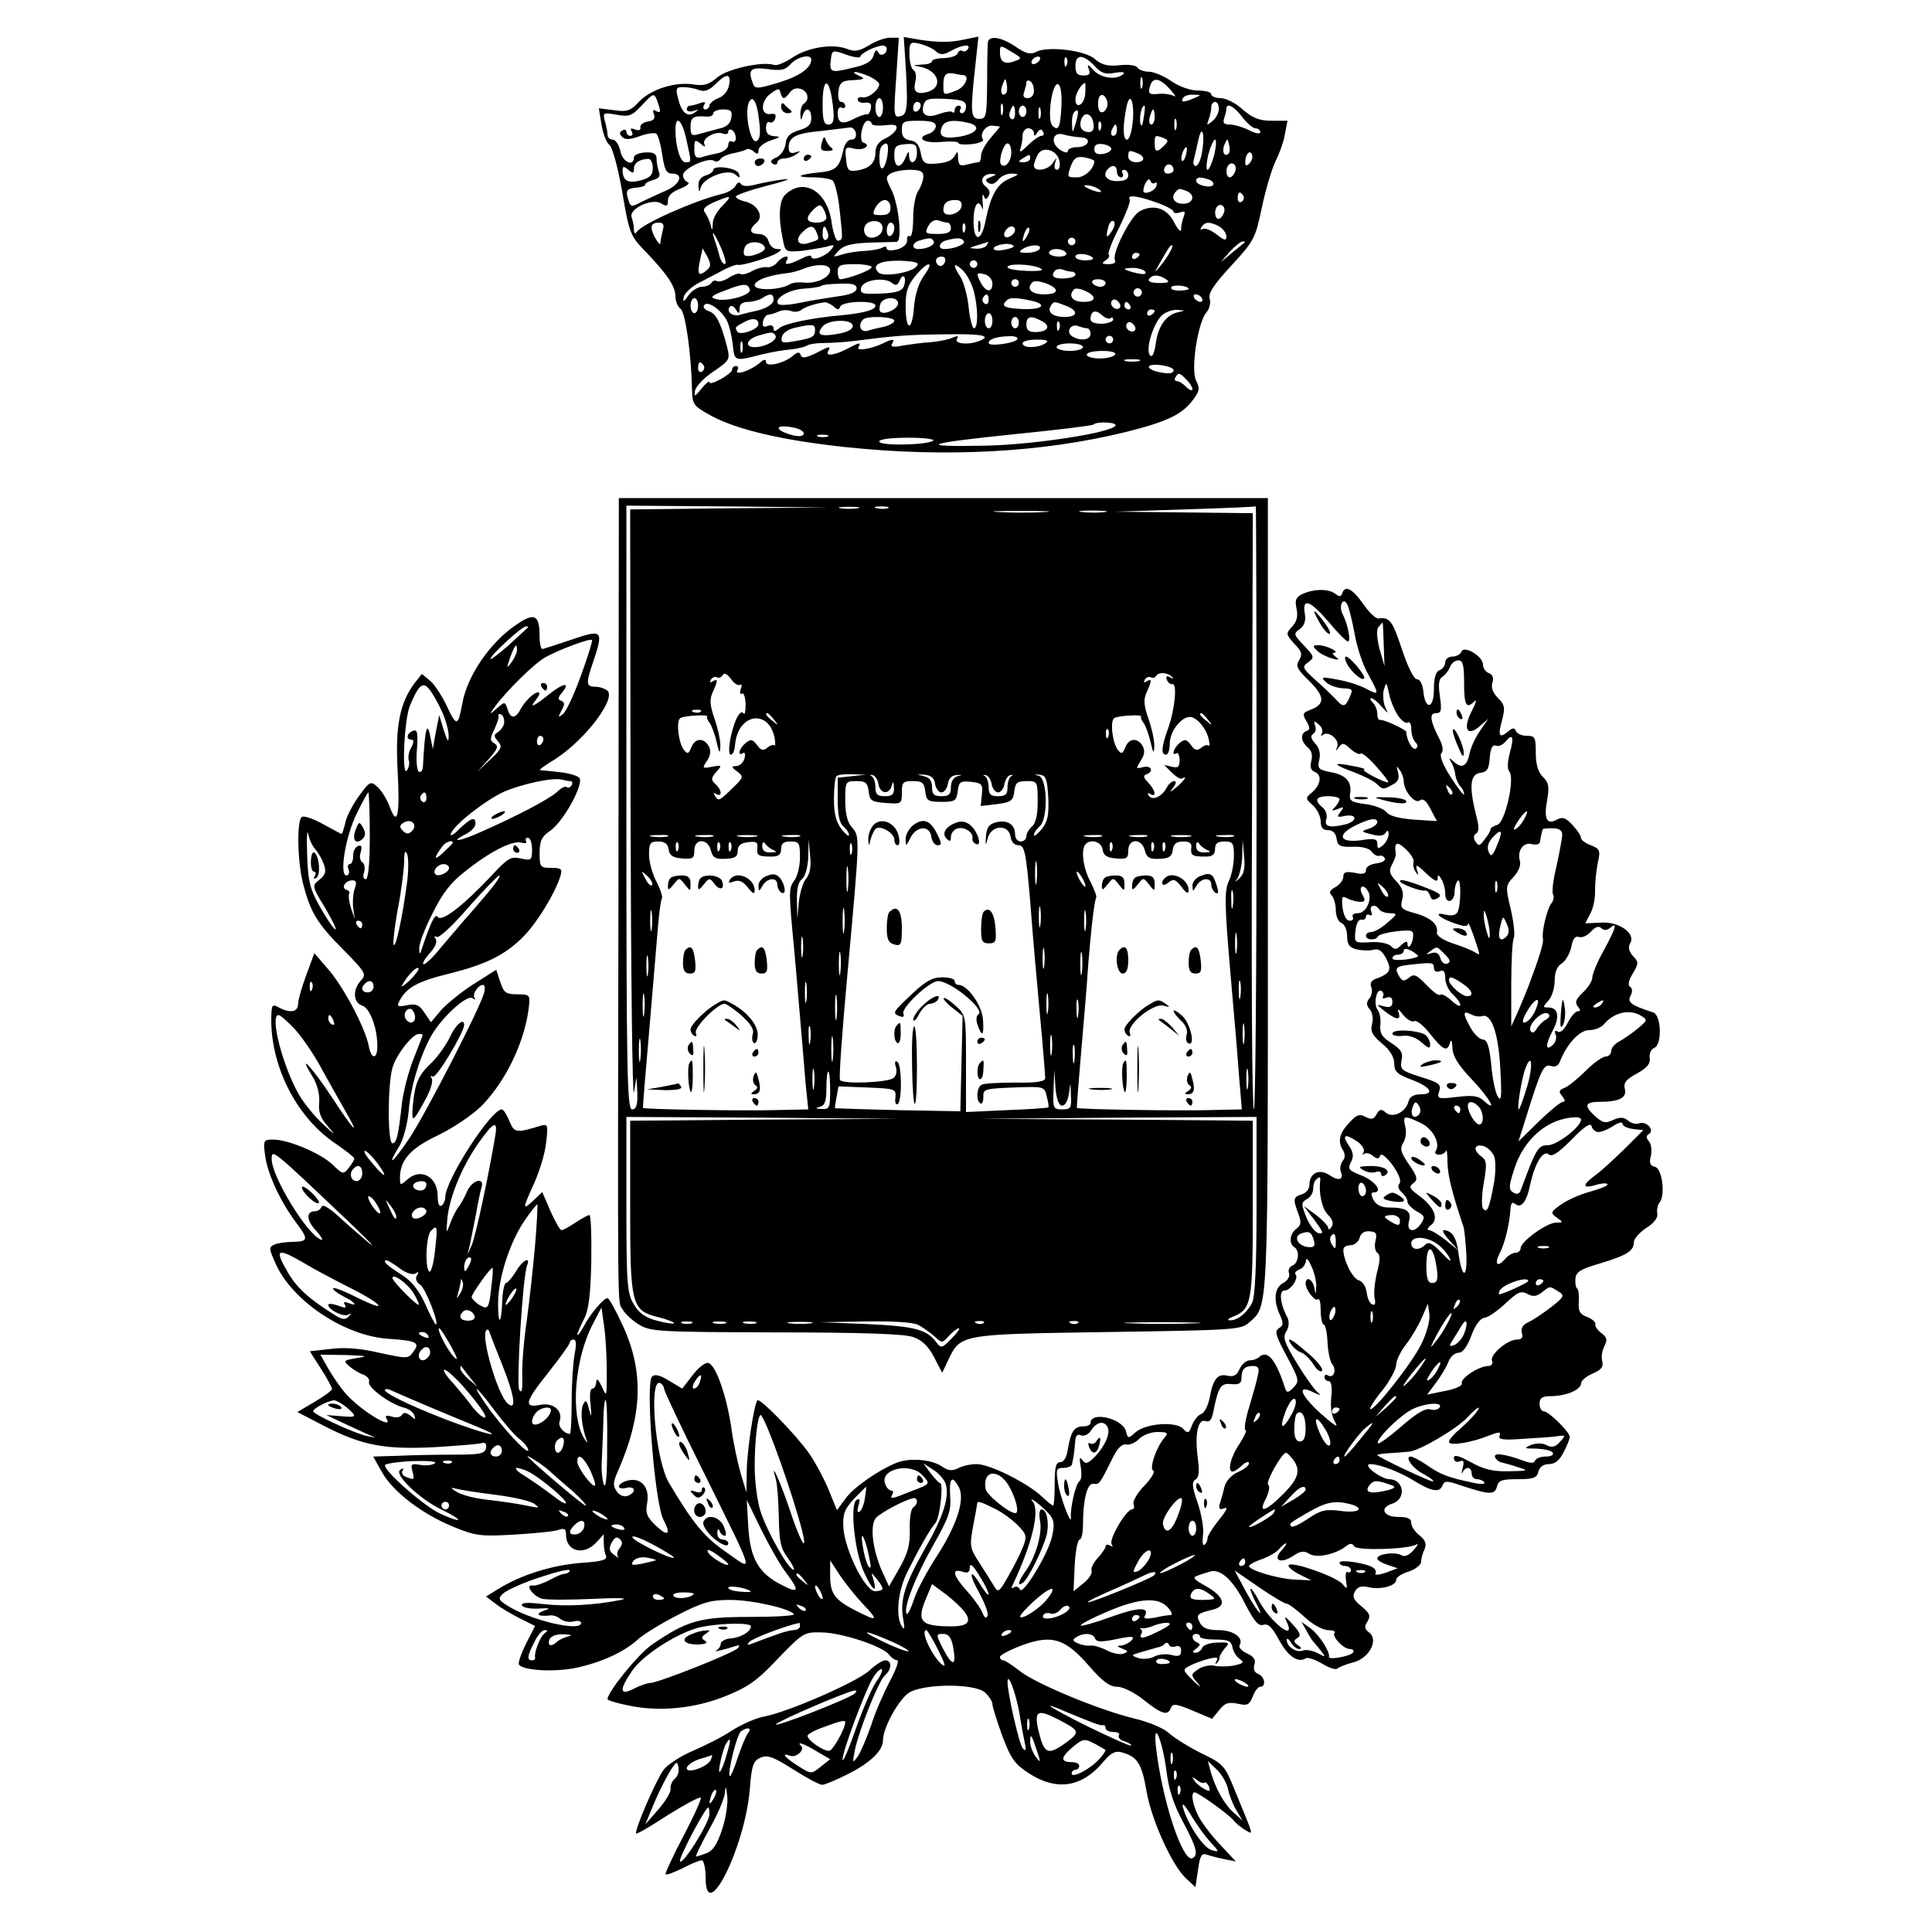 <?xml version="1.0" standalone="no"?>
<!DOCTYPE svg PUBLIC "-//W3C//DTD SVG 20010904//EN"
 "http://www.w3.org/TR/2001/REC-SVG-20010904/DTD/svg10.dtd">
<svg version="1.0" xmlns="http://www.w3.org/2000/svg"
 width="512pt" height="512pt" viewBox="0 0 512 512"
 preserveAspectRatio="xMidYMid meet">
<g transform="translate(0,512) scale(0.1,-0.1)"
fill="#000000" stroke="none">
<path d="M2303 5000 c-27 -16 -38 -18 -60 -9 -38 14 -105 3 -145 -25 -19 -12
-39 -21 -47 -18 -30 10 -122 -10 -150 -33 -22 -19 -35 -23 -62 -19 -49 8 -113
-12 -145 -45 -23 -25 -32 -28 -67 -23 l-40 5 7 -43 c4 -24 13 -48 21 -54 8 -6
23 -61 34 -125 19 -111 21 -116 64 -160 56 -59 77 -90 77 -117 0 -12 6 -27 14
-33 13 -11 28 -121 30 -216 1 -37 4 -41 51 -67 69 -37 188 -65 357 -83 266
-28 521 -14 741 40 108 27 150 46 179 86 17 22 18 30 8 50 -15 28 4 154 27
181 8 9 12 25 9 36 -5 14 10 37 57 88 61 66 64 73 81 154 10 47 26 101 36 122
10 20 22 52 25 72 l7 36 -42 0 c-33 0 -50 7 -77 30 -18 17 -45 30 -58 30 -14
0 -25 5 -25 10 0 6 -16 10 -35 10 -20 0 -49 10 -71 25 -20 14 -47 25 -60 25
-12 0 -26 5 -30 11 -3 6 -24 9 -48 6 -31 -3 -46 1 -64 16 -25 24 -128 36 -157
19 -14 -7 -27 -4 -53 14 -38 26 -71 31 -74 12 -1 -7 -2 -56 -2 -108 -1 -88 -2
-95 -21 -95 -23 0 -24 17 -10 144 l8 74 -34 -7 c-41 -9 -70 -9 -124 -1 l-40 7
3 -44 c9 -139 8 -162 -12 -166 -18 -4 -18 2 -11 102 l7 106 -24 0 c-12 0 -38
-9 -55 -20z m177 -16 c12 -10 20 -10 40 1 30 17 54 19 45 5 -4 -6 -10 -8 -15
-5 -4 3 -10 0 -12 -6 -2 -7 -18 -12 -36 -13 -18 0 -32 -4 -32 -8 0 -5 -12 -9
-27 -9 -26 -2 -26 -2 -4 -6 49 -10 62 -55 18 -67 -29 -7 -38 1 -31 29 3 12 1
26 -5 29 -6 4 -11 23 -11 42 0 32 2 34 28 28 15 -4 34 -12 42 -20z m-130 7 c0
-16 -18 -22 -23 -9 -4 8 -8 5 -12 -9 -5 -16 -20 -25 -57 -33 -56 -14 -61 -12
-56 23 3 25 4 25 41 12 20 -7 37 -9 37 -5 0 8 39 28 58 29 6 1 12 -3 12 -8z
m339 -33 c-26 -10 -39 -2 -39 23 0 20 1 20 30 2 29 -17 29 -18 9 -25z m-539 4
c0 -22 -31 -44 -87 -61 -53 -16 -62 -17 -67 -4 -15 38 -8 46 38 40 35 -5 47
-3 61 13 18 20 55 28 55 12z m605 -2 c-3 -5 -11 -10 -16 -10 -6 0 -7 5 -4 10
3 6 11 10 16 10 6 0 7 -4 4 -10z m72 -12 c-3 -8 -6 -5 -6 6 -1 11 2 17 5 13 3
-3 4 -12 1 -19z m73 -2 c18 -20 29 -24 54 -19 17 3 28 2 24 -2 -17 -18 -59
-13 -79 8 -15 17 -19 18 -14 5 6 -14 2 -18 -14 -18 -16 0 -21 6 -21 25 0 32
20 32 50 1z m-597 -28 c15 -7 27 -17 27 -21 0 -15 -29 -38 -44 -35 -8 2 -14
-1 -13 -7 1 -5 10 -9 20 -7 13 1 17 -3 15 -15 -2 -10 -6 -17 -10 -16 -4 1 -20
-4 -35 -12 -31 -16 -43 -12 -43 16 0 11 5 17 10 14 6 -3 10 -1 10 4 0 6 -5 11
-11 11 -6 0 -9 12 -7 28 2 21 9 27 28 29 42 2 46 4 25 13 -11 5 -15 9 -9 9 5
1 22 -5 37 -11z m250 3 c18 -2 5 -32 -19 -41 -34 -13 -34 -13 -34 13 0 29 6
36 28 32 9 -2 20 -4 25 -4z m-621 -27 c-3 -15 -14 -29 -28 -34 -13 -5 -24 -14
-24 -20 0 -5 -5 -10 -11 -10 -5 0 -7 5 -3 12 5 8 2 9 -10 5 -10 -4 -22 -7 -27
-7 -5 0 -9 -4 -9 -10 0 -5 8 -7 18 -4 14 5 15 4 2 -5 -19 -13 -35 2 -44 42 -6
23 -3 27 16 26 13 0 32 -4 42 -8 13 -5 26 0 42 16 30 30 42 29 36 -3z m1095
-6 c-3 -7 -5 -2 -5 12 0 14 2 19 5 13 2 -7 2 -19 0 -25z m-361 -15 c-11 -11
-17 4 -9 23 7 18 8 18 11 1 2 -10 1 -21 -2 -24z m74 6 c0 -11 -7 -19 -16 -19
-11 0 -14 5 -10 16 3 9 6 20 6 25 0 6 5 7 10 4 6 -3 10 -15 10 -26z m361 4
c13 -14 17 -22 9 -17 -8 4 -27 7 -42 5 -22 -2 -26 1 -21 18 7 28 25 26 54 -6z
m-897 -20 c9 -58 7 -73 -9 -73 -12 0 -15 13 -15 55 0 63 14 73 24 18z m609
-23 c-3 -58 -8 -69 -24 -53 -15 15 -1 116 15 110 7 -3 10 -24 9 -57z m63 33
c-1 -30 -26 -45 -26 -16 0 15 17 43 26 43 0 0 1 -12 0 -27z m-799 -13 c3 0 11
7 17 16 7 9 18 12 29 8 19 -7 23 -29 7 -39 -5 -3 -9 -16 -9 -28 1 -17 2 -18 6
-4 7 25 23 21 23 -6 0 -17 -8 -25 -32 -32 -25 -8 -34 -16 -36 -36 -2 -15 -12
-30 -24 -36 -15 -6 -18 -12 -10 -17 7 -4 12 -2 12 3 0 6 8 11 18 11 9 0 24 5
32 11 13 9 12 10 -2 5 -13 -4 -18 0 -18 13 0 28 19 38 87 44 34 4 67 8 74 9 7
2 15 -5 17 -14 2 -11 -2 -18 -12 -18 -9 0 -18 -12 -21 -27 -10 -47 -20 -56
-65 -60 -57 -6 -65 -13 -14 -13 21 0 44 -4 50 -8 6 -4 15 -38 19 -77 9 -84 9
-79 -4 -83 -5 -2 -13 20 -17 48 -11 83 -74 121 -123 74 -16 -15 -19 -57 -7
-116 7 -36 7 -36 49 -33 23 3 53 8 67 11 22 7 23 5 12 -8 -14 -18 -52 -31 -52
-18 0 5 -12 2 -27 -6 -33 -16 -47 -18 -38 -4 10 16 -11 12 -25 -5 -7 -9 -20
-15 -29 -13 -9 1 -27 -4 -39 -11 -13 -7 -26 -10 -30 -7 -3 3 -16 -1 -29 -9
-13 -9 -28 -13 -33 -10 -5 3 -11 1 -15 -5 -3 -5 -15 -10 -25 -10 -10 0 -26
-10 -35 -22 -13 -19 -16 -20 -13 -5 2 10 21 28 43 39 22 11 52 27 67 35 15 7
30 13 35 11 11 -2 85 20 103 32 13 8 13 10 -1 10 -9 0 -19 9 -22 20 -3 12 -14
20 -26 20 -25 0 -27 12 -6 30 20 16 3 48 -30 56 -14 3 -25 9 -25 13 0 4 37 17
83 29 45 11 66 19 47 17 -19 -2 -52 -8 -73 -13 -24 -7 -39 -6 -43 0 -4 7 -10
5 -15 -5 -5 -8 -21 -18 -36 -21 -71 -17 -211 -79 -225 -100 -5 -7 -8 -5 -8 6
0 9 -3 23 -6 32 -9 22 54 52 78 37 15 -9 18 -8 18 8 0 12 11 23 33 31 17 7 26
14 20 17 -7 2 -13 11 -13 19 0 17 66 48 82 38 5 -4 13 -2 17 4 3 6 19 13 35
16 16 3 31 8 34 10 3 3 11 1 19 -5 10 -9 13 -8 13 3 0 8 15 20 33 26 25 8 27
10 10 11 -16 1 -23 7 -23 22 0 11 4 18 9 15 5 -3 12 1 15 9 4 11 0 15 -11 13
-28 -5 -28 33 -2 53 20 15 25 16 27 4 2 -8 6 -15 9 -15z m-328 -33 c1 -5 -4
-5 -11 -1 -7 5 -9 2 -5 -9 4 -11 -1 -17 -16 -19 -12 -2 -21 -9 -20 -15 2 -8
-4 -10 -14 -6 -11 4 -14 3 -9 -5 4 -7 2 -12 -3 -12 -6 0 -11 5 -11 11 0 5 -5
7 -11 3 -8 -4 -8 -9 0 -17 8 -8 21 -7 46 2 19 7 39 10 44 7 5 -3 12 -29 16
-56 6 -40 11 -50 26 -50 33 0 21 -30 -18 -46 -21 -9 -50 -23 -65 -30 -24 -13
-27 -13 -33 7 -8 24 -4 30 24 32 11 1 21 4 21 8 0 4 10 9 21 12 15 4 20 11 15
22 -3 9 -6 25 -6 34 0 14 -8 18 -30 17 -17 -1 -30 -7 -30 -13 0 -27 -31 -12
-36 17 -4 17 -13 30 -20 30 -8 0 -14 6 -14 13 0 6 -3 23 -7 36 -6 23 -4 23 31
17 33 -6 40 -4 68 26 29 31 31 32 39 13 4 -11 8 -24 8 -28z m1186 18 c0 -10
-6 -20 -12 -22 -8 -3 -13 5 -13 22 0 17 5 25 13 23 6 -3 12 -13 12 -23z m230
15 c-28 -12 -37 -12 -30 0 3 6 16 10 28 9 21 0 21 -1 2 -9z m-1153 -62 c4 -33
2 -48 -8 -52 -15 -6 -31 73 -20 101 10 25 23 3 28 -49z m328 37 c0 -14 -4 -25
-10 -25 -5 0 -10 11 -10 25 0 14 5 25 10 25 6 0 10 -11 10 -25z m220 3 c0 -10
-5 -18 -11 -18 -5 0 -7 5 -4 10 3 6 1 10 -4 10 -6 0 -11 -5 -11 -12 0 -6 -3
-9 -6 -5 -3 3 -18 1 -32 -4 -34 -13 -52 -5 -45 21 5 18 12 20 59 18 44 -2 54
-6 54 -20z m441 -48 c-3 -25 -10 -43 -16 -40 -10 5 -9 42 1 90 10 43 22 1 15
-50z m-561 51 c0 -6 -4 -13 -10 -16 -5 -3 -10 1 -10 9 0 9 5 16 10 16 6 0 10
-4 10 -9z m217 -23 c-3 -7 -5 -2 -5 12 0 14 2 19 5 13 2 -7 2 -19 0 -25z m573
13 c0 -10 -8 -25 -17 -32 -15 -12 -16 -12 -10 4 4 10 7 25 7 33 0 8 5 14 10
14 6 0 10 -8 10 -19z m-540 -12 c0 -11 -4 -18 -10 -14 -5 3 -7 12 -3 20 7 21
13 19 13 -6z m30 6 c0 -8 -4 -15 -10 -15 -5 0 -10 7 -10 15 0 8 5 15 10 15 6
0 10 -7 10 -15z m37 -17 c-3 -7 -5 -2 -5 12 0 14 2 19 5 13 2 -7 2 -19 0 -25z
m274 0 c-3 -21 -6 -26 -9 -15 -3 17 3 47 11 47 2 0 1 -15 -2 -32z m261 2 c12
-16 28 -30 35 -30 7 0 13 -5 13 -10 0 -6 -13 -4 -30 5 -16 8 -39 15 -51 15
-15 0 -19 4 -15 16 3 9 6 20 6 25 0 18 20 8 42 -21z m-1354 -2 c-2 -15 -12
-25 -33 -29 -16 -4 -40 -11 -52 -14 -20 -6 -23 -4 -23 19 0 25 7 30 43 27 9
-1 17 3 17 8 0 6 12 11 26 11 21 0 25 -4 22 -22z m913 -14 c-9 -28 -9 -29 -10
-3 -1 14 2 29 6 32 11 12 13 2 4 -29z m209 16 c0 -11 -4 -20 -9 -20 -5 0 -7 9
-4 20 3 11 7 20 9 20 2 0 4 -9 4 -20z m-162 -18 c2 -14 -2 -22 -12 -22 -19 0
-28 14 -20 35 9 21 28 14 32 -13z m219 -14 c-3 -7 -5 -2 -5 12 0 14 2 19 5 13
2 -7 2 -19 0 -25z m-1298 -28 c14 -63 14 -60 -3 -60 -13 0 -26 41 -26 86 0 42
18 26 29 -26z m491 42 c0 -4 16 -6 35 -4 28 3 34 1 30 -11 -4 -8 -17 -19 -31
-25 -16 -8 -24 -20 -24 -36 0 -28 -16 -43 -50 -48 -22 -3 -25 1 -28 31 -3 31
-2 33 22 27 24 -6 47 9 24 16 -13 5 -3 58 12 58 6 0 10 -4 10 -8z m170 -6 c0
-8 -9 -18 -20 -21 -35 -11 -10 -26 36 -21 24 2 44 1 44 -3 0 -4 16 -5 35 -3
19 2 33 8 30 12 -10 15 7 39 26 37 10 -1 19 -2 19 -3 0 0 -11 -14 -25 -30 -14
-16 -25 -37 -25 -46 0 -10 -3 -18 -7 -18 -5 0 -18 -3 -30 -6 -19 -5 -23 -2
-24 17 0 17 -2 20 -7 9 -8 -16 -24 -23 -62 -24 -20 -1 -26 5 -30 29 -4 21 -12
31 -28 33 -16 3 -22 10 -22 28 0 22 4 24 45 24 32 0 45 -4 45 -14z m88 8 c34
-9 21 -28 -24 -36 -44 -7 -58 0 -48 25 6 18 32 21 72 11z m349 -16 c-3 -8 -6
-5 -6 6 -1 11 2 17 5 13 3 -3 4 -12 1 -19z m43 -3 c0 -8 -4 -15 -10 -15 -5 0
-7 7 -4 15 4 8 8 15 10 15 2 0 4 -7 4 -15z m-1010 -21 c0 -8 -4 -12 -10 -9 -5
3 -10 -1 -10 -9 0 -9 -12 -18 -27 -22 -16 -3 -36 -8 -45 -11 -14 -3 -18 2 -18
23 0 24 2 25 17 13 10 -9 14 -9 10 -2 -9 15 28 37 49 29 8 -3 14 -1 14 5 0 6
5 7 10 4 6 -3 10 -13 10 -21z m790 14 c0 -10 3 -9 9 1 6 9 11 10 15 2 4 -6 2
-11 -4 -11 -6 0 -23 -12 -37 -26 -16 -16 -23 -20 -19 -9 3 9 6 25 6 36 0 10 7
19 15 19 8 0 15 -6 15 -12z m445 -54 c-3 -19 -11 -34 -16 -34 -6 0 -8 8 -5 18
2 9 8 33 12 52 10 45 18 12 9 -36z m-321 42 c31 -1 22 -26 -10 -26 -13 0 -24
-5 -24 -10 0 -6 -8 -5 -19 2 -28 17 -23 49 6 42 12 -4 33 -7 47 -8z m220 -2
c13 -5 13 -8 1 -20 -19 -19 -25 -18 -25 6 0 22 1 23 24 14z m134 -44 c-6 -22
-14 -40 -18 -40 -4 0 -3 18 2 40 6 22 14 40 18 40 4 0 3 -18 -2 -40z m38 3
c-11 -11 -19 6 -11 24 8 17 8 17 12 0 3 -10 2 -21 -1 -24z m-904 -3 c-2 -17
-8 -33 -13 -36 -10 -6 -12 49 -2 59 14 14 19 6 15 -23z m78 5 c0 -28 -20 -35
-21 -7 0 13 -2 12 -9 -5 -13 -32 -30 -29 -30 5 0 24 4 28 30 30 26 2 30 -1 30
-23z m250 1 c0 -24 -16 -43 -27 -32 -8 8 6 56 17 56 6 0 10 -11 10 -24z m265
9 c0 -5 -10 -11 -22 -13 -16 -2 -23 2 -23 13 0 11 7 15 23 13 12 -2 22 -7 22
-13z m-137 -34 c2 -11 -1 -21 -7 -21 -6 0 -8 8 -5 18 5 16 5 16 -6 0 -12 -19
-50 -25 -50 -7 0 6 5 19 10 29 13 25 54 12 58 -19z m335 19 c-3 -12 -8 -19
-11 -16 -5 6 5 36 12 36 2 0 2 -9 -1 -20z m-129 4 c23 -9 20 -24 -4 -24 -11 0
-20 7 -20 15 0 17 2 18 24 9z m297 -27 c-8 -8 -11 -7 -11 4 0 20 13 34 18 19
3 -7 -1 -17 -7 -23z m-581 13 c0 -5 -8 -10 -17 -10 -15 0 -16 2 -3 10 19 12
20 12 20 0z m170 -7 c0 -19 -25 -43 -45 -43 -28 0 -28 0 -16 33 8 19 15 23 35
20 14 -3 26 -7 26 -10z m-1170 -18 c0 -19 -7 -26 -32 -33 -34 -9 -48 -1 -48
27 0 11 3 11 15 1 12 -10 15 -10 15 3 0 15 14 25 38 26 6 1 12 -10 12 -24z
m1380 -6 c0 -5 -7 -9 -15 -9 -9 0 -12 6 -9 15 6 15 24 11 24 -6z m163 -4 c-3
-8 -9 -15 -14 -15 -10 0 -12 24 -3 33 11 11 24 -3 17 -18z m-313 0 c0 -8 5
-15 11 -15 5 0 7 5 4 10 -3 6 -1 10 4 10 6 0 11 -7 11 -15 0 -10 -10 -15 -30
-15 -28 0 -40 17 -23 33 11 12 23 8 23 -8z m-513 -12 c0 -10 -6 -27 -13 -38
-8 -11 -14 -43 -14 -73 0 -29 -4 -51 -9 -48 -5 3 -8 -2 -7 -11 0 -10 -10 -19
-26 -24 -17 -4 -28 -3 -28 2 0 6 -5 7 -11 3 -7 -4 -28 -8 -48 -9 -20 -1 -47
-5 -61 -10 -24 -7 -24 -7 -7 11 13 14 34 19 80 21 34 1 67 2 73 2 16 1 6 99
-14 139 -15 29 -15 34 -2 42 8 5 31 10 51 10 27 0 36 -4 36 -17z m179 -2 c-15
-6 -17 -9 -6 -16 8 -5 17 -2 25 8 7 10 23 17 36 17 22 -1 21 -2 -7 -14 -32
-14 -48 -43 -62 -110 -11 -58 -32 -59 -32 -2 0 43 13 62 23 34 2 -7 3 1 1 17
-1 17 0 24 3 16 4 -11 7 -11 13 0 5 8 2 17 -7 24 -19 14 -9 35 15 34 14 0 14
-2 -2 -8z m435 -16 c5 4 6 -1 3 -9 -5 -14 -34 -23 -34 -12 0 16 14 38 18 28 2
-7 8 -10 13 -7z m143 9 c9 -3 14 -10 11 -14 -6 -10 -45 -1 -45 11 0 10 12 11
34 3z m-294 -24 c18 -12 2 -12 -25 0 -13 6 -15 9 -5 9 8 0 22 -4 30 -9z m234
-6 c25 -10 19 -34 -9 -34 -24 0 -34 18 -18 33 8 8 8 8 27 1z m151 -13 c3 -5 1
-12 -5 -16 -5 -3 -10 1 -10 9 0 18 6 21 15 7z m-1380 -26 c-14 -13 -26 -34
-26 -47 -1 -20 -2 -21 -6 -3 -3 11 -10 25 -15 32 -7 9 0 16 24 27 47 20 50 19
23 -9z m1148 9 c26 -9 47 -20 47 -25 0 -4 8 -5 17 -2 13 5 15 2 10 -11 -4 -10
-7 -25 -7 -34 0 -9 -8 -1 -18 18 -19 39 -55 50 -92 30 -24 -13 -75 -114 -65
-130 3 -6 -4 -10 -17 -10 -18 0 -20 2 -8 10 8 5 12 12 8 15 -3 3 9 36 28 72
18 37 31 70 28 75 -8 12 18 10 69 -8z m-703 -14 c0 -15 -7 -20 -25 -20 -23 0
-24 2 -15 20 6 11 17 20 25 20 8 0 15 -9 15 -20z m188 3 c-4 -22 -48 -31 -48
-10 0 19 10 27 32 27 13 0 18 -6 16 -17z m-358 -30 c0 -7 -11 -13 -25 -13 -29
0 -32 12 -9 35 14 13 19 14 25 3 5 -7 9 -19 9 -25z m1053 12 c-3 -8 -9 -15
-14 -15 -10 0 -12 24 -3 33 11 11 24 -3 17 -18z m-906 -49 c-4 -9 -16 -16 -27
-16 -25 0 -28 37 -2 43 23 5 36 -8 29 -27z m174 24 c5 0 9 -7 9 -15 0 -11 -11
-15 -35 -15 -33 0 -35 2 -25 21 7 12 17 18 27 15 8 -3 19 -6 24 -6z m437 -20
c-15 -24 -19 -21 -11 8 3 12 9 19 14 16 5 -3 3 -14 -3 -24z m-1192 -2 c-3 -13
-6 -27 -6 -33 0 -5 -6 1 -14 15 -15 28 -12 40 11 40 11 0 14 -6 9 -22z m614 8
c0 -8 -4 -18 -10 -21 -5 -3 -10 3 -10 14 0 12 5 21 10 21 6 0 10 -6 10 -14z
m187 -8 c-3 -8 -6 -5 -6 6 -1 11 2 17 5 13 3 -3 4 -12 1 -19z m674 12 c10 -6
19 -18 19 -26 0 -13 -5 -12 -26 5 -15 11 -31 18 -37 14 -6 -3 -7 -1 -3 5 9 15
22 15 47 2z m-1067 -16 c8 -20 8 -19 -21 -28 -27 -9 -38 8 -17 28 20 20 30 20
38 0z m29 1 c4 -8 2 -17 -3 -20 -6 -4 -10 3 -10 14 0 25 6 27 13 6z m497 6 c0
-12 -20 -25 -27 -18 -7 7 6 27 18 27 5 0 9 -4 9 -9z m31 -18 c-12 -20 -14 -14
-5 12 4 9 9 14 11 11 3 -2 0 -13 -6 -23z m-808 -35 c9 -21 12 -38 8 -38 -5 0
-12 11 -15 24 -3 13 -9 32 -13 43 -11 32 4 9 20 -29z m561 23 c6 -9 -16 -21
-40 -21 -20 0 -17 18 4 23 28 8 31 7 36 -2z m80 0 c6 -8 -25 -21 -51 -21 -19
0 -15 18 5 23 29 8 41 7 46 -2z m296 -1 c0 -5 -4 -10 -10 -10 -5 0 -10 5 -10
10 0 6 5 10 10 10 6 0 10 -4 10 -10z m-823 -16 c4 -12 -45 -29 -54 -20 -3 3
-3 12 1 21 7 18 47 17 53 -1z m588 6 c-3 -5 -16 -10 -28 -9 -20 1 -20 2 3 9
14 4 26 8 28 9 2 1 0 -3 -3 -9z m55 -10 c-14 -4 -29 -5 -34 -2 -14 8 27 20 44
14 11 -4 8 -8 -10 -12z m629 18 c-2 -2 -17 -14 -34 -28 l-30 -25 24 28 c14 15
29 27 34 27 6 0 8 -1 6 -2z m-544 -18 c-3 -5 -18 -10 -33 -10 -21 0 -24 2 -12
10 20 13 53 13 45 0z m346 -7 c-5 -10 -17 -27 -26 -38 -16 -19 -17 -19 -3 5
26 46 29 50 34 50 3 0 0 -8 -5 -17z m-1229 -50 c-21 -17 -25 -10 -17 27 l7 32
13 -23 c10 -20 9 -26 -3 -36z m953 47 c4 -6 -5 -10 -19 -10 -14 0 -26 5 -26
10 0 6 9 10 19 10 11 0 23 -4 26 -10z m71 -13 c4 -4 -5 -7 -19 -7 -15 0 -27 4
-27 10 0 11 35 8 46 -3z m124 9 c0 -3 -4 -8 -10 -11 -5 -3 -10 -1 -10 4 0 6 5
11 10 11 6 0 10 -2 10 -4z m-516 -21 c-4 -8 -10 -12 -15 -9 -14 8 -10 24 6 24
9 0 12 -6 9 -15z m-75 -11 c-14 -17 -88 -29 -101 -16 -20 20 4 32 58 31 42 -2
52 -5 43 -15z m161 6 c0 -5 -4 -10 -10 -10 -5 0 -10 5 -10 10 0 6 5 10 10 10
6 0 10 -4 10 -10z m-390 -16 c0 -19 -36 -36 -68 -33 -15 2 -33 0 -40 -5 -25
-15 -92 -17 -92 -2 0 13 38 27 85 32 11 1 31 6 45 12 36 14 70 12 70 -4z m110
8 c0 -8 -65 -32 -84 -32 -3 0 -6 9 -6 20 0 17 7 20 45 20 25 0 45 -4 45 -8z
m139 -22 c-14 -19 -24 -49 -27 -85 -5 -66 -22 -63 -22 5 0 38 6 55 26 79 33
40 52 41 23 1z m131 -39 c12 -44 13 -101 1 -101 -4 0 -11 25 -14 56 -3 30 -13
66 -21 79 -22 33 -20 42 4 20 11 -10 24 -34 30 -54z m175 59 c14 -6 5 -9 -32
-8 -29 1 -53 5 -53 10 0 10 59 9 85 -2z m86 -10 c5 0 9 -4 9 -8 0 -5 -13 -9
-30 -10 -29 -1 -37 7 -23 22 4 3 13 4 21 1 7 -3 18 -5 23 -5z m194 0 c4 -7 -3
-8 -22 -4 -38 9 -42 14 -10 14 14 0 29 -5 32 -10z m-405 -31 c0 -25 -16 -24
-30 0 -14 27 -13 30 10 24 11 -3 20 -14 20 -24z m-234 -6 c-5 -14 -18 -19 -62
-21 -49 -2 -55 0 -52 15 4 21 62 30 82 13 10 -8 15 -6 20 6 9 22 19 11 12 -13z
m694 17 c11 -7 7 -10 -18 -10 -20 0 -31 4 -27 10 8 13 26 13 45 0z m-390 -10
c0 -5 -4 -10 -10 -10 -5 0 -10 5 -10 10 0 6 5 10 10 10 6 0 10 -4 10 -10z m98
-18 c2 -8 -9 -12 -32 -12 -33 0 -47 15 -30 32 9 9 57 -7 62 -20z m132 18 c0
-5 -6 -10 -14 -10 -8 0 -18 5 -21 10 -3 6 3 10 14 10 12 0 21 -4 21 -10z
m-943 -17 c5 -15 -60 -33 -88 -26 -19 5 -15 9 22 23 48 19 61 20 66 3z m283 3
c0 -10 -16 -17 -47 -21 -27 -4 -72 -11 -101 -17 -28 -6 -55 -8 -59 -4 -14 13
25 38 66 41 23 1 44 5 47 7 2 3 24 6 49 6 33 2 45 -2 45 -12z m880 -2 c0 -2
-12 -4 -26 -4 -14 0 -23 4 -20 9 6 8 46 4 46 -5z m-252 -22 c2 -8 -8 -12 -27
-12 -29 0 -41 16 -25 33 8 8 47 -8 52 -21z m126 7 c-3 -5 -10 -7 -15 -3 -5 3
-7 10 -3 15 3 5 10 7 15 3 5 -3 7 -10 3 -15z m-974 -13 c0 -13 -23 -26 -56
-32 -6 -1 -21 -5 -32 -8 -20 -7 -40 9 -27 22 3 3 10 0 15 -8 8 -13 10 -12 10
3 0 11 8 17 23 17 12 0 29 5 37 10 21 14 30 12 30 -4z m570 -2 c0 -8 -5 -12
-10 -9 -6 4 -8 11 -5 16 9 14 15 11 15 -7z m565 6 c3 -5 2 -10 -4 -10 -5 0
-13 5 -16 10 -3 6 -2 10 4 10 5 0 13 -4 16 -10z m-1335 -20 c0 -11 -4 -20 -10
-20 -5 0 -10 9 -10 20 0 11 5 20 10 20 6 0 10 -9 10 -20z m530 6 c0 -15 -37
-32 -47 -22 -3 3 -3 12 0 21 8 19 47 20 47 1z m349 8 c49 -10 36 -25 -19 -23
-48 2 -58 8 -43 22 8 9 22 9 62 1z m238 -20 c-9 -9 -28 6 -21 18 4 6 10 6 17
-1 6 -6 8 -13 4 -17z m-1040 -35 c6 -13 13 -42 15 -64 5 -43 4 -43 78 -24 25
6 59 12 76 13 17 2 36 6 42 10 6 4 26 7 44 7 18 0 53 2 78 5 111 14 141 17
243 18 100 2 128 -4 91 -18 -28 -11 -66 -7 -58 6 5 8 2 9 -12 3 -10 -5 -37
-10 -59 -12 -22 -1 -55 -6 -74 -9 -24 -5 -32 -3 -27 5 9 13 1 14 -22 2 -30
-15 -74 -23 -67 -11 8 14 3 13 -31 -5 -33 -17 -58 -20 -49 -5 8 14 3 13 -35
-7 -26 -12 -35 -13 -38 -4 -3 9 -8 9 -21 -2 -23 -20 -71 -31 -71 -16 0 8 -6 7
-17 -3 -23 -20 -68 -35 -59 -19 4 6 2 11 -3 11 -6 0 -11 -4 -11 -10 0 -11 -60
-44 -60 -33 0 5 -10 -3 -21 -17 -18 -22 -20 -23 -17 -5 2 11 24 34 48 50 44
30 45 32 37 65 -17 65 -29 89 -48 95 -11 4 -17 11 -13 16 8 14 46 -12 61 -42z
m282 39 c11 -10 14 -10 18 0 6 14 93 17 93 2 0 -11 -28 -19 -85 -25 -82 -7
-154 -22 -169 -34 -12 -10 -16 -11 -16 -1 0 7 -7 10 -16 6 -11 -4 -14 -1 -12
12 2 9 8 17 13 18 6 0 18 4 28 8 9 5 24 5 33 2 9 -4 22 -2 28 3 10 8 38 17 62
20 5 0 16 -5 23 -11z m615 2 c35 -13 33 -30 -3 -30 -31 0 -47 13 -36 30 8 12
8 12 39 0z m171 0 c3 -5 1 -10 -4 -10 -6 0 -11 5 -11 10 0 6 2 10 4 10 3 0 8
-4 11 -10z m-52 -33 c4 3 7 2 7 -4 0 -5 -13 -10 -30 -11 -18 0 -30 4 -30 12 0
22 13 27 30 11 9 -8 20 -12 23 -8z m117 19 c0 -3 -4 -8 -10 -11 -5 -3 -10 -1
-10 4 0 6 5 11 10 11 6 0 10 -2 10 -4z m64 -3 c-33 -6 -55 -37 -61 -83 -4 -26
-9 -38 -15 -32 -13 13 6 78 28 103 9 11 29 18 43 18 22 -2 23 -2 5 -6z m-494
-23 c0 -11 -4 -20 -10 -20 -5 0 -10 9 -10 20 0 11 5 20 10 20 6 0 10 -9 10
-20z m-620 -9 c0 -14 -49 -31 -56 -20 -7 12 -7 12 21 27 20 10 35 8 35 -7z
m360 9 c0 -5 -12 -12 -27 -16 -16 -3 -36 -8 -45 -11 -18 -4 -25 16 -11 30 10
11 83 8 83 -3z m330 -5 c0 -8 -4 -15 -10 -15 -5 0 -10 7 -10 15 0 8 5 15 10
15 6 0 10 -7 10 -15z m61 4 c25 -13 16 -29 -17 -29 -17 0 -24 5 -24 20 0 22
12 25 41 9z m-501 -13 c0 -9 -16 -17 -41 -21 -46 -8 -57 -2 -39 20 16 19 80
20 80 1z m547 -8 c-3 -8 -6 -5 -6 6 -1 11 2 17 5 13 3 -3 4 -12 1 -19z m200
-4 c-9 -9 -28 6 -21 18 4 6 10 6 17 -1 6 -6 8 -13 4 -17z m-847 2 c0 -18 -6
-22 -53 -30 -34 -6 -38 -5 -35 11 2 10 16 20 33 24 48 11 55 10 55 -5z m721 4
c5 0 9 -7 9 -15 0 -16 -27 -20 -49 -6 -17 11 -4 34 16 27 8 -3 19 -6 24 -6z
m-826 -19 c7 -12 -27 -31 -55 -31 -29 0 -21 22 11 31 35 10 37 10 44 0z m641
-10 c-7 -11 -76 -20 -76 -10 0 10 20 17 53 18 16 1 26 -3 23 -8z m254 -1 c0
-5 -4 -10 -10 -10 -5 0 -10 5 -10 10 0 6 5 10 10 10 6 0 10 -4 10 -10z m-983
-32 c-3 -7 -5 -2 -5 12 0 14 2 19 5 13 2 -7 2 -19 0 -25z m803 22 c-20 -13
-60 -13 -60 0 0 6 17 10 38 10 27 0 33 -3 22 -10z m100 -10 c0 -5 -16 -10 -35
-10 -19 0 -35 5 -35 10 0 6 16 10 35 10 19 0 35 -4 35 -10z m85 -20 c-3 -5
-22 -10 -41 -10 -19 0 -34 5 -34 10 0 6 18 10 41 10 24 0 38 -4 34 -10z m63
-17 c-10 -2 -26 -2 -35 0 -10 3 -2 5 17 5 19 0 27 -2 18 -5z m-1153 -12 c3 -5
1 -12 -5 -16 -5 -3 -10 1 -10 9 0 18 6 21 15 7z m1245 -12 c0 -10 -16 -11 -47
-3 -13 4 -21 10 -18 13 6 10 65 1 65 -10z m34 -25 c9 -8 16 -20 16 -25 0 -6
-7 -3 -16 5 -8 9 -20 16 -25 16 -6 0 -7 5 -4 10 8 13 11 13 29 -6z m-188 -122
c-11 -19 -214 -50 -341 -53 -193 -4 -166 6 80 31 109 11 200 22 203 25 9 9 64
6 58 -3z m-842 -8 c27 -10 18 -25 -11 -18 -37 9 -53 24 -26 24 12 0 28 -3 37
-6z m79 -21 c-7 -2 -19 -2 -25 0 -7 3 -2 5 12 5 14 0 19 -2 13 -5z m280 -11
c-19 -12 -143 -14 -143 -2 0 6 31 10 78 10 42 0 71 -4 65 -8z"/>
<path d="M2070 4837 c0 -10 8 -17 18 -17 9 0 13 4 7 8 -5 4 -13 11 -17 16 -5
5 -8 2 -8 -7z"/>
<path d="M2178 4742 c-5 -18 -2 -22 15 -22 13 0 17 3 11 8 -6 4 -13 14 -16 22
-3 10 -6 8 -10 -8z"/>
<path d="M2130 4699 c0 -5 5 -7 10 -4 6 3 10 8 10 11 0 2 -4 4 -10 4 -5 0 -10
-5 -10 -11z"/>
<path d="M2000 4690 c0 -5 4 -10 9 -10 6 0 13 5 16 10 3 6 -1 10 -9 10 -9 0
-16 -4 -16 -10z"/>
<path d="M1890 4669 c0 -4 -9 -11 -20 -14 -13 -4 -20 -14 -19 -28 1 -17 2 -18
6 -4 7 26 71 51 91 35 13 -11 14 -10 10 2 -5 15 -68 24 -68 9z"/>
<path d="M2592 4520 c0 -14 2 -19 5 -12 2 6 2 18 0 25 -3 6 -5 1 -5 -13z"/>
<path d="M1639 2798 c-2 -1213 -3 -1122 11 -1148 6 -11 26 -30 43 -40 30 -19
53 -20 362 -21 228 0 341 -4 364 -12 24 -8 41 -24 56 -53 l22 -42 16 34 c33
69 32 68 423 74 334 5 353 6 374 25 52 46 50 9 50 1135 l0 1050 -860 0 -860 0
-1 -1002z m294 975 l-263 -3 1 -793 c1 -435 5 -774 9 -752 l7 40 2 -42 c1 -32
-3 -43 -14 -43 -13 0 -15 96 -15 800 l0 800 268 -2 267 -3 -262 -2z m340 0
c-13 -2 -33 -2 -45 0 -13 2 -3 4 22 4 25 0 35 -2 23 -4z m80 0 c-7 -2 -21 -2
-30 0 -10 3 -4 5 12 5 17 0 24 -2 18 -5z m977 -793 c0 -440 -3 -800 -7 -800
-5 0 -7 355 -5 790 l2 790 -182 2 -183 2 185 6 c102 3 186 7 188 8 1 1 2 -358
2 -798z m-562 783 c-32 -2 -86 -2 -120 0 -35 2 -9 3 57 3 66 0 94 -1 63 -3z
m160 0 c-15 -2 -42 -2 -60 0 -18 2 -6 4 27 4 33 0 48 -2 33 -4z m-967 -458 c5
3 6 -2 2 -11 -3 -10 -2 -15 3 -12 5 3 9 -9 10 -28 0 -19 -2 -30 -6 -24 -4 6
-11 0 -18 -14 -16 -35 -26 -96 -15 -96 5 0 10 11 11 26 7 83 89 97 105 18 2
-14 2 -22 -1 -19 -3 2 -11 0 -19 -7 -10 -8 -17 -7 -27 8 -12 15 -16 16 -30 5
-17 -14 -23 -36 -7 -27 5 4 7 -3 4 -14 -3 -11 -13 -20 -22 -20 -14 -1 -13 -3
3 -15 17 -13 17 -15 -13 -44 -36 -35 -37 -35 -47 -19 -4 7 -3 8 4 4 17 -10 15
11 -2 26 -12 11 -12 16 2 32 16 18 16 19 -11 14 -26 -5 -27 -4 -13 16 9 15 11
27 4 39 -13 23 -37 21 -46 -4 -7 -17 -10 -18 -19 -7 -15 18 -22 78 -10 85 11
7 78 10 71 4 -2 -2 1 -9 6 -16 5 -6 14 -29 19 -51 7 -30 9 -33 10 -13 1 14 -6
47 -15 73 -13 37 -14 53 -5 72 14 31 14 37 -1 28 -7 -4 -8 -3 -4 5 4 6 11 9
16 6 5 -3 12 0 15 6 5 7 12 3 22 -10 8 -12 19 -19 24 -16z m1146 20 c4 -4 2
-5 -6 0 -9 5 -12 3 -9 -6 3 -8 10 -13 15 -12 13 3 7 -65 -11 -116 -18 -50 -20
-71 -6 -71 6 0 10 14 10 30 0 31 30 70 53 70 18 0 43 -29 50 -58 3 -13 3 -21
0 -18 -4 3 -12 1 -20 -6 -10 -8 -17 -7 -27 8 -12 15 -16 16 -30 5 -16 -14 -23
-36 -8 -27 4 2 8 -6 8 -18 0 -18 -4 -22 -20 -18 l-21 5 20 -20 c11 -11 23 -19
28 -16 15 9 6 -5 -15 -23 -19 -15 -20 -16 -9 -1 8 10 9 17 3 17 -6 0 -16 -8
-21 -19 -13 -23 -38 -34 -47 -19 -4 7 -3 8 4 4 18 -11 14 10 -5 30 -13 13 -14
19 -5 22 21 7 13 25 -9 19 -19 -5 -19 -4 -6 17 10 15 12 27 5 39 -13 23 -37
21 -46 -4 -7 -17 -10 -18 -19 -7 -15 18 -22 78 -10 85 11 7 78 10 71 4 -2 -2
1 -9 6 -16 5 -6 14 -29 19 -51 7 -30 9 -33 10 -13 1 14 -6 47 -15 73 -13 37
-14 53 -5 72 14 31 14 37 -1 28 -7 -4 -8 -3 -4 5 4 6 11 9 16 6 5 -3 11 -1 14
4 7 11 32 9 43 -4z m-1250 -91 c-3 -3 -12 -4 -19 -1 -8 3 -5 6 6 6 11 1 17 -2
13 -5z m194 -21 c13 -16 12 -17 -3 -4 -17 13 -22 21 -14 21 2 0 10 -8 17 -17z
m1150 0 c13 -16 12 -17 -3 -4 -17 13 -22 21 -14 21 2 0 10 -8 17 -17z m-264
-45 c-3 -8 -6 -5 -6 6 -1 11 2 17 5 13 3 -3 4 -12 1 -19z m-679 -105 l-38 -4
0 -58 c0 -40 5 -63 15 -71 8 -7 15 -17 15 -23 0 -5 -9 2 -20 16 -14 18 -20 40
-20 79 0 30 3 58 7 61 3 4 22 6 42 5 l36 -1 -37 -4z m70 -21 c4 -26 29 -29 35
-4 4 13 5 11 6 -5 1 -18 -4 -23 -24 -23 -20 0 -25 5 -25 24 0 13 -5 27 -10 29
-6 3 -5 4 2 3 7 -1 14 -12 16 -24z m150 1 c2 -13 10 -23 17 -23 7 0 15 10 17
23 2 14 10 22 23 23 15 1 16 0 3 -3 -11 -3 -18 -14 -18 -29 0 -19 -5 -24 -25
-24 -20 0 -25 5 -25 24 0 17 -7 26 -22 29 -20 5 -20 5 2 4 18 -2 26 -9 28 -24z
m150 -1 c2 -12 10 -22 17 -22 7 0 15 10 17 22 2 12 9 23 16 24 7 1 8 0 2 -3
-5 -2 -10 -16 -10 -29 0 -19 -5 -24 -25 -24 -20 0 -25 5 -25 24 0 13 -5 27
-10 29 -6 3 -5 4 2 3 7 -1 14 -12 16 -24z m150 -35 c2 -46 -1 -63 -17 -84 -12
-14 -21 -21 -21 -16 0 6 7 16 15 23 23 19 21 127 -2 134 -14 4 -14 4 2 3 17
-2 20 -11 23 -60z m-476 16 c3 -25 7 -28 46 -31 41 -3 42 -2 42 27 0 28 3 31
29 31 25 0 30 -4 33 -27 3 -25 7 -28 43 -28 36 0 40 3 43 28 3 25 7 28 35 25
29 -3 32 -6 29 -34 l-3 -30 43 5 c38 5 43 9 46 34 3 23 8 27 33 27 28 0 29 -1
29 -54 0 -35 -5 -58 -15 -66 -8 -7 -15 -19 -15 -26 0 -8 -7 -14 -15 -14 -8 0
-15 8 -15 19 0 26 -20 39 -50 32 -19 -5 -25 -14 -27 -36 -2 -28 -1 -28 5 -5
10 34 55 36 60 3 2 -14 10 -23 21 -23 16 0 20 -17 31 -147 6 -82 18 -218 26
-303 8 -85 14 -161 14 -167 0 -9 -22 -13 -79 -12 -44 0 -85 -2 -90 -6 -13 -7
-15 -42 -3 -49 5 -3 8 5 8 17 -1 21 4 22 80 25 81 3 82 3 88 -24 4 -14 6 -28
4 -29 -2 -1 -51 -5 -110 -7 l-108 -5 0 128 c0 126 0 129 -27 153 -15 14 -29
23 -32 21 -2 -3 8 -14 23 -26 l27 -21 -3 -126 -3 -127 -165 3 c-91 2 -166 5
-167 5 -1 1 1 15 4 30 l5 28 77 -3 c73 -3 76 -4 74 -26 -2 -13 1 -21 6 -18 12
8 11 105 -1 112 -6 4 -8 -1 -4 -13 4 -12 1 -24 -6 -30 -17 -12 -135 -17 -142
-5 -3 5 6 132 20 283 33 362 33 363 12 386 -12 13 -18 36 -18 71 0 51 1 52 29
52 25 0 30 -4 33 -27z m-534 -120 c-10 -2 -28 -2 -40 0 -13 2 -5 4 17 4 22 1
32 -1 23 -4z m120 0 c-10 -2 -28 -2 -40 0 -13 2 -5 4 17 4 22 1 32 -1 23 -4z
m115 0 c-13 -2 -33 -2 -45 0 -13 2 -3 4 22 4 25 0 35 -2 23 -4z m115 0 c-10
-2 -28 -2 -40 0 -13 2 -5 4 17 4 22 1 32 -1 23 -4z m800 0 c-10 -2 -28 -2 -40
0 -13 2 -5 4 17 4 22 1 32 -1 23 -4z m120 0 c-10 -2 -28 -2 -40 0 -13 2 -5 4
17 4 22 1 32 -1 23 -4z m115 0 c-13 -2 -33 -2 -45 0 -13 2 -3 4 22 4 25 0 35
-2 23 -4z m115 0 c-10 -2 -28 -2 -40 0 -13 2 -5 4 17 4 22 1 32 -1 23 -4z
m-1496 -34 c2 -16 11 -22 36 -24 28 -2 32 0 32 21 0 33 36 33 44 0 5 -19 12
-23 38 -22 26 1 33 6 33 21 0 14 8 21 27 23 22 3 27 0 25 -15 -2 -20 2 -23 38
-23 18 0 25 5 25 20 0 15 7 20 25 20 23 0 25 -4 25 -42 0 -24 -7 -52 -16 -63
-14 -19 -14 -29 1 -185 2 -25 7 -76 10 -115 10 -115 14 -166 20 -237 l7 -68
-94 -2 c-84 -2 -341 2 -344 6 -1 0 7 96 17 211 10 116 20 238 23 273 3 34 7
66 10 70 3 5 -4 25 -14 45 -11 20 -20 53 -20 72 0 30 3 35 24 35 17 0 26 -6
28 -21z m25 -1 c-3 -8 -6 -5 -6 6 -1 11 2 17 5 13 3 -3 4 -12 1 -19z m110 0
c-3 -8 -6 -5 -6 6 -1 11 2 17 5 13 3 -3 4 -12 1 -19z m30 0 c-3 -8 -6 -5 -6 6
-1 11 2 17 5 13 3 -3 4 -12 1 -19z m113 -1 c10 -4 8 -6 -7 -6 -16 -1 -23 5
-23 17 0 10 3 13 8 6 4 -6 14 -14 22 -17z m86 -76 c-8 -9 -16 -36 -19 -61 l-4
-45 -1 46 c-1 31 3 51 13 59 9 7 16 32 17 59 l1 46 4 -44 c3 -29 -1 -48 -11
-60z m121 67 c-3 -7 -5 -2 -5 12 0 14 2 19 5 13 2 -7 2 -19 0 -25z m665 11 c2
-16 11 -22 36 -24 28 -2 32 0 32 21 0 33 36 33 44 0 5 -19 12 -23 38 -22 26 1
34 6 36 24 2 16 10 22 28 22 17 0 23 -5 21 -17 -2 -20 2 -23 38 -23 18 0 25 5
25 20 0 15 7 20 25 20 22 0 25 -4 25 -38 0 -22 -6 -52 -14 -68 -11 -25 -11
-59 4 -234 10 -113 21 -242 24 -287 l7 -83 -93 -2 c-84 -2 -341 2 -344 6 -1 0
4 66 11 146 7 80 16 186 19 235 8 99 16 166 21 176 2 3 -5 22 -15 42 -20 36
-26 87 -13 100 14 15 42 6 45 -14z m25 -1 c-3 -8 -6 -5 -6 6 -1 11 2 17 5 13
3 -3 4 -12 1 -19z m110 0 c-3 -8 -6 -5 -6 6 -1 11 2 17 5 13 3 -3 4 -12 1 -19z
m30 0 c-3 -8 -6 -5 -6 6 -1 11 2 17 5 13 3 -3 4 -12 1 -19z m113 -1 c10 -4 8
-6 -7 -6 -16 -1 -23 5 -23 17 0 10 3 13 8 6 4 -6 14 -14 22 -17z m83 -76 c-10
-9 -13 -10 -5 -1 6 7 13 34 14 60 l1 45 4 -44 c3 -33 0 -48 -14 -60z m-536 -8
c-2 -16 -4 -5 -4 22 0 28 2 40 4 28 2 -13 2 -35 0 -50z m-500 -20 c-2 -16 -4
-3 -4 27 0 30 2 43 4 28 2 -16 2 -40 0 -55z m-519 11 c-4 -3 -12 5 -18 18 -12
22 -12 22 6 6 10 -10 15 -20 12 -24z m1142 16 c6 -11 8 -20 6 -20 -3 0 -10 9
-16 20 -6 11 -8 20 -6 20 3 0 10 -9 16 -20z m397 -72 c-2 -13 -4 -5 -4 17 -1
22 1 32 4 23 2 -10 2 -28 0 -40z m-1030 -65 c-2 -16 -4 -3 -4 27 0 30 2 43 4
28 2 -16 2 -40 0 -55z m520 15 c-2 -13 -4 -3 -4 22 0 25 2 35 4 23 2 -13 2
-33 0 -45z m-1030 -10 c-2 -13 -4 -3 -4 22 0 25 2 35 4 23 2 -13 2 -33 0 -45z
m1150 0 c-2 -13 -4 -3 -4 22 0 25 2 35 4 23 2 -13 2 -33 0 -45z m400 -60 c-2
-13 -4 -3 -4 22 0 25 2 35 4 23 2 -13 2 -33 0 -45z m-1150 -10 c-2 -13 -4 -3
-4 22 0 25 2 35 4 23 2 -13 2 -33 0 -45z m640 -30 c-2 -13 -4 -3 -4 22 0 25 2
35 4 23 2 -13 2 -33 0 -45z m-540 -15 c-2 -16 -4 -5 -4 22 0 28 2 40 4 28 2
-13 2 -35 0 -50z m640 0 c-2 -16 -4 -5 -4 22 0 28 2 40 4 28 2 -13 2 -35 0
-50z m-1150 -5 c-2 -13 -4 -3 -4 22 0 25 2 35 4 23 2 -13 2 -33 0 -45z m420
-70 c-2 -13 -4 -3 -4 22 0 25 2 35 4 23 2 -13 2 -33 0 -45z m1150 10 c-2 -13
-4 -5 -4 17 -1 22 1 32 4 23 2 -10 2 -28 0 -40z m-1580 -45 c-2 -16 -4 -5 -4
22 0 28 2 40 4 28 2 -13 2 -35 0 -50z m510 -10 c-2 -16 -4 -3 -4 27 0 30 2 43
4 28 2 -16 2 -40 0 -55z m560 15 c-2 -13 -4 -3 -4 22 0 25 2 35 4 23 2 -13 2
-33 0 -45z m80 -10 c-2 -13 -4 -5 -4 17 -1 22 1 32 4 23 2 -10 2 -28 0 -40z
m440 -70 c-2 -13 -4 -3 -4 22 0 25 2 35 4 23 2 -13 2 -33 0 -45z m-1150 0 c-2
-13 -4 -5 -4 17 -1 22 1 32 4 23 2 -10 2 -28 0 -40z m60 -45 c-2 -16 -4 -3 -4
27 0 30 2 43 4 28 2 -16 2 -40 0 -55z m580 15 c-2 -13 -4 -3 -4 22 0 25 2 35
4 23 2 -13 2 -33 0 -45z m-1090 -15 c-2 -16 -4 -5 -4 22 0 28 2 40 4 28 2 -13
2 -35 0 -50z m1150 -5 c-2 -13 -4 -5 -4 17 -1 22 1 32 4 23 2 -10 2 -28 0 -40z
m-690 -70 c-2 -13 -4 -3 -4 22 0 25 2 35 4 23 2 -13 2 -33 0 -45z m1150 0 c-2
-13 -4 -3 -4 22 0 25 2 35 4 23 2 -13 2 -33 0 -45z m-1107 -8 c0 -46 -2 -50
-22 -49 -17 1 -19 2 -5 6 13 3 17 15 17 49 0 24 2 44 5 44 3 0 5 -22 5 -50z
m615 -40 c8 0 15 13 18 33 4 31 4 31 5 -5 2 -34 0 -38 -23 -38 -24 0 -25 3
-23 53 l2 52 3 -47 c3 -32 9 -48 18 -48z m-787 -37 l-358 -3 0 -226 c0 -264 3
-277 76 -295 24 -6 43 -14 40 -16 -2 -2 -23 1 -45 7 -30 8 -48 20 -61 43 -18
29 -20 52 -20 265 l0 232 363 -2 362 -3 -357 -2z m1302 -229 c0 -160 -4 -242
-12 -257 -14 -27 -38 -46 -58 -46 -9 0 -6 4 6 9 51 20 54 37 54 287 l0 233
-362 3 -363 2 368 3 367 2 0 -236z m-1497 -311 c-7 -2 -19 -2 -25 0 -7 3 -2 5
12 5 14 0 19 -2 13 -5z m90 0 c-7 -2 -21 -2 -30 0 -10 3 -4 5 12 5 17 0 24 -2
18 -5z m80 0 c-7 -2 -21 -2 -30 0 -10 3 -4 5 12 5 17 0 24 -2 18 -5z m145 0
c-16 -2 -40 -2 -55 0 -16 2 -3 4 27 4 30 0 43 -2 28 -4z m285 -4 c12 -6 31
-20 43 -30 20 -19 21 -19 39 1 10 11 22 20 26 20 4 0 -4 -12 -19 -27 -25 -26
-28 -27 -40 -11 -26 35 -57 43 -182 49 l-125 5 118 2 c72 1 127 -2 140 -9z
m174 5 c-3 -3 -12 -4 -19 -1 -8 3 -5 6 6 6 11 1 17 -2 13 -5z m250 0 c-3 -3
-12 -4 -19 -1 -8 3 -5 6 6 6 11 1 17 -2 13 -5z m306 -1 c-46 -2 -120 -2 -165
0 -46 1 -9 3 82 3 91 0 128 -2 83 -3z"/>
<path d="M2315 2934 c-8 -9 -14 -25 -14 -37 1 -20 2 -21 6 -2 3 11 9 24 13 28
11 12 50 -10 50 -28 0 -8 4 -15 9 -15 5 0 6 12 2 27 -9 33 -45 48 -66 27z"/>
<path d="M2421 2934 c-11 -8 -21 -25 -21 -37 0 -21 1 -21 13 3 16 32 51 33 55
3 2 -13 9 -23 17 -23 11 0 11 5 -1 29 -18 37 -36 44 -63 25z"/>
<path d="M2534 2940 c-29 -11 -39 -29 -25 -43 8 -8 11 -7 11 5 0 9 7 19 16 22
18 7 45 -10 41 -26 -1 -6 3 -12 10 -15 16 -6 5 32 -15 50 -12 10 -24 12 -38 7z"/>
<path d="M2357 2703 c-4 -3 -7 -23 -7 -44 0 -28 5 -38 20 -42 18 -5 20 0 20
44 0 46 -13 63 -33 42z"/>
<path d="M2607 2704 c-4 -4 -7 -25 -7 -46 0 -32 3 -38 21 -38 18 0 20 5 17 42
-3 39 -16 57 -31 42z"/>
<path d="M2417 2486 c-52 -49 -53 -51 -33 -59 10 -4 13 -1 10 7 -6 15 69 86
92 86 34 0 126 -76 107 -88 -6 -4 -7 -15 -2 -29 12 -33 17 -28 14 15 -2 37
-41 92 -65 92 -6 0 -10 5 -10 10 0 6 -15 10 -33 10 -26 0 -44 -10 -80 -44z"/>
<path d="M2445 2455 c-14 -13 -25 -30 -25 -37 1 -7 8 -1 16 15 8 15 21 27 29
27 7 0 17 5 20 10 12 20 -16 9 -40 -15z"/>
<path d="M2377 2403 c-10 -9 -9 -41 1 -47 5 -3 9 8 9 24 0 33 -1 33 -10 23z"/>
<path d="M2417 2299 c2 -136 13 -140 13 -6 0 59 -3 107 -7 107 -5 0 -7 -45 -6
-101z"/>
<path d="M2590 2359 c0 -5 5 -7 10 -4 6 3 10 8 10 11 0 2 -4 4 -10 4 -5 0 -10
-5 -10 -11z"/>
<path d="M2597 2303 c-9 -9 -9 -43 1 -43 4 0 8 11 8 25 2 27 1 29 -9 18z"/>
<path d="M2033 2799 c-13 -4 -23 -16 -23 -26 1 -17 1 -17 11 0 12 21 39 23 39
3 0 -8 5 -18 10 -21 14 -9 12 18 -2 37 -10 12 -19 14 -35 7z"/>
<path d="M1777 2793 c-4 -3 -7 -13 -7 -22 0 -11 3 -10 15 5 15 19 15 19 30 0
15 -19 15 -19 15 2 0 16 -6 22 -23 22 -13 0 -27 -3 -30 -7z"/>
<path d="M1857 2793 c-4 -3 -7 -13 -7 -22 0 -11 3 -10 15 5 14 18 16 18 28 2
15 -20 29 -14 20 8 -5 14 -44 19 -56 7z"/>
<path d="M1934 2788 c-5 -8 -2 -9 11 -4 14 5 24 0 37 -16 13 -17 18 -19 18 -7
0 32 -50 54 -66 27z"/>
<path d="M1817 2603 c-4 -3 -7 -19 -7 -35 0 -20 5 -28 18 -28 15 0 17 6 14 35
-4 34 -11 42 -25 28z"/>
<path d="M2007 2603 c-4 -3 -7 -19 -7 -35 0 -20 5 -28 18 -28 15 0 17 6 14 35
-4 34 -11 42 -25 28z"/>
<path d="M1897 2459 c-28 -16 -67 -55 -67 -67 0 -6 4 -14 10 -17 5 -3 7 0 4 8
-5 14 57 77 76 77 5 0 25 -14 45 -31 24 -22 34 -37 30 -49 -3 -10 -2 -21 3
-24 5 -3 10 7 10 22 0 27 -29 61 -68 82 -22 12 -21 12 -43 -1z"/>
<path d="M1921 2417 c2 -1 13 -9 24 -17 19 -14 19 -14 6 3 -7 9 -18 17 -24 17
-6 0 -8 -1 -6 -3z"/>
<path d="M1864 2285 c0 -55 1 -76 3 -47 2 29 2 74 0 100 -2 26 -3 2 -3 -53z"/>
<path d="M1824 2349 c-3 -6 -1 -16 4 -21 8 -8 11 -5 9 11 -1 24 -3 25 -13 10z"/>
<path d="M1995 2330 c-3 -5 -1 -10 4 -10 6 0 11 5 11 10 0 6 -2 10 -4 10 -3 0
-8 -4 -11 -10z"/>
<path d="M1827 2303 c-6 -10 -3 -70 4 -77 2 -3 5 15 5 39 0 46 -1 51 -9 38z"/>
<path d="M1997 2268 c-3 -10 -1 -20 5 -24 7 -4 6 -9 -3 -15 -10 -6 -10 -9 -2
-9 17 0 21 11 13 40 -5 21 -7 22 -13 8z"/>
<path d="M1755 2240 l-40 -7 48 -2 c30 0 46 3 42 9 -3 6 -7 9 -8 9 -1 -1 -20
-5 -42 -9z"/>
<path d="M1995 2200 c3 -5 8 -10 11 -10 2 0 4 5 4 10 0 6 -5 10 -11 10 -5 0
-7 -4 -4 -10z"/>
<path d="M3183 2799 c-13 -4 -23 -16 -23 -26 1 -17 1 -17 11 0 12 21 39 23 39
3 0 -8 5 -18 11 -22 8 -4 9 1 4 17 -10 34 -17 38 -42 28z"/>
<path d="M2927 2793 c-4 -3 -7 -13 -7 -22 0 -11 3 -10 15 5 15 19 15 19 30 0
15 -19 15 -19 15 2 0 16 -6 22 -23 22 -13 0 -27 -3 -30 -7z"/>
<path d="M3007 2793 c-4 -3 -7 -13 -7 -22 0 -11 3 -10 15 5 15 19 15 19 30 0
15 -19 15 -19 15 2 0 16 -6 22 -23 22 -13 0 -27 -3 -30 -7z"/>
<path d="M3087 2793 c-14 -14 -6 -25 9 -12 14 11 19 9 35 -11 13 -18 19 -20
19 -9 0 29 -44 52 -63 32z"/>
<path d="M2967 2603 c-14 -13 -7 -63 8 -63 10 0 15 11 15 35 0 33 -8 43 -23
28z"/>
<path d="M3157 2603 c-4 -3 -7 -19 -7 -35 0 -20 5 -28 18 -28 15 0 17 6 14 35
-4 34 -11 42 -25 28z"/>
<path d="M3047 2459 c-28 -16 -67 -55 -67 -67 0 -6 4 -14 10 -17 5 -3 7 0 4 8
-8 22 63 79 89 72 17 -5 19 -4 7 4 -18 13 -21 13 -43 0z"/>
<path d="M3110 2441 c0 -4 9 -16 20 -26 12 -11 18 -25 15 -36 -3 -9 -2 -20 3
-23 21 -13 8 50 -14 71 -13 12 -24 18 -24 14z"/>
<path d="M3071 2417 c2 -1 15 -11 29 -22 l25 -20 -19 23 c-11 12 -24 22 -29
22 -6 0 -8 -1 -6 -3z"/>
<path d="M3014 2285 c0 -55 1 -76 3 -47 2 29 2 74 0 100 -2 26 -3 2 -3 -53z"/>
<path d="M2974 2349 c-3 -6 -1 -16 4 -21 8 -8 11 -5 9 11 -1 24 -3 25 -13 10z"/>
<path d="M3145 2330 c-3 -5 -1 -10 4 -10 6 0 11 5 11 10 0 6 -2 10 -4 10 -3 0
-8 -4 -11 -10z"/>
<path d="M2977 2303 c-6 -10 -3 -70 4 -77 2 -3 5 15 5 39 0 46 -1 51 -9 38z"/>
<path d="M3147 2268 c-3 -10 -1 -20 5 -24 7 -4 6 -9 -3 -15 -10 -6 -10 -9 -2
-9 17 0 21 11 13 40 -5 21 -7 22 -13 8z"/>
<path d="M2893 2233 c15 -2 37 -2 50 0 12 2 0 4 -28 4 -27 0 -38 -2 -22 -4z"/>
<path d="M3145 2200 c3 -5 8 -10 11 -10 2 0 4 5 4 10 0 6 -5 10 -11 10 -5 0
-7 -4 -4 -10z"/>
<path d="M3452 3546 c-18 -9 -21 -16 -16 -39 4 -20 1 -34 -12 -48 -17 -18 -16
-20 6 -45 20 -20 22 -28 13 -43 -10 -16 -6 -24 27 -56 41 -41 42 -61 3 -76
-21 -8 -22 -11 -11 -30 10 -17 10 -23 1 -26 -18 -6 -16 -28 3 -44 10 -8 13
-21 9 -36 -4 -16 -1 -25 10 -29 19 -8 15 -34 -8 -54 -18 -15 -18 -16 2 -34 12
-11 21 -30 21 -43 0 -16 6 -23 19 -23 13 0 21 -8 23 -22 3 -20 9 -23 43 -22
24 1 44 -4 50 -13 6 -8 15 -13 20 -11 6 2 12 -1 15 -7 3 -5 -7 -11 -22 -13
-16 -2 -28 -9 -28 -17 0 -11 -8 -13 -30 -8 -23 4 -30 2 -30 -10 0 -9 -9 -21
-21 -28 -15 -8 -18 -14 -10 -22 6 -6 11 -24 11 -39 0 -16 7 -31 15 -34 9 -4
15 -19 15 -35 0 -22 6 -30 25 -35 14 -3 34 -4 45 -1 14 4 23 -3 34 -24 15 -30
10 -39 -28 -53 -12 -4 -16 -12 -12 -22 4 -9 1 -23 -5 -30 -9 -11 -8 -18 1 -29
7 -8 10 -25 6 -39 -5 -19 1 -30 27 -52 21 -17 32 -36 32 -53 0 -21 8 -28 45
-42 51 -19 64 -39 25 -39 -17 0 -29 -6 -32 -18 -7 -29 -41 -46 -60 -31 -12 11
-17 10 -25 -4 -7 -13 -13 -15 -29 -7 -16 9 -24 6 -44 -16 -26 -28 -31 -49 -15
-74 5 -9 5 -19 -2 -27 -5 -7 -8 -19 -5 -27 9 -23 -5 -27 -30 -10 -28 18 -53 5
-53 -27 0 -10 -9 -21 -20 -24 -23 -7 -24 -13 -9 -52 8 -22 7 -30 -5 -39 -18
-13 -21 -40 -6 -49 15 -9 12 -42 -5 -49 -8 -3 -12 -12 -9 -20 3 -8 -3 -19 -15
-26 -24 -12 -27 -46 -9 -85 10 -22 9 -28 -3 -35 -12 -8 -8 -20 21 -74 33 -62
34 -66 18 -83 -16 -16 -18 -15 -24 3 -24 73 -46 98 -68 77 -4 -4 -15 -8 -24
-8 -9 0 -21 -10 -27 -23 -7 -17 -16 -21 -31 -18 -27 7 -39 -8 -48 -57 -4 -21
-14 -41 -22 -44 -9 -3 -20 -17 -25 -30 -8 -22 -11 -23 -24 -9 -20 20 -99 14
-126 -10 -19 -17 -20 -17 -25 3 -9 34 -94 54 -94 22 0 -5 -9 -9 -19 -9 -24 0
-33 -13 -41 -60 -3 -22 -11 -35 -20 -35 -12 0 -15 -13 -15 -58 0 -31 -2 -57
-4 -57 -3 0 -16 11 -30 24 -38 36 -138 86 -173 86 -16 0 -38 -5 -49 -11 -16
-8 -26 -7 -45 6 -27 18 -87 22 -119 8 -49 -20 -113 -65 -134 -94 l-23 -31 -22
54 c-12 29 -36 74 -53 98 -33 47 -130 147 -136 139 -9 -12 -27 -132 -28 -185
l-1 -59 -15 50 c-8 28 -19 79 -24 115 -12 87 -42 174 -62 178 -8 2 -27 -13
-42 -33 l-27 -35 -35 21 c-24 15 -38 18 -45 11 -18 -18 7 -335 30 -379 21 -39
13 -47 -19 -17 -25 24 -29 34 -24 61 8 45 -20 72 -59 57 -23 -9 -20 -23 4 -17
24 6 27 -12 4 -21 -10 -4 -22 1 -29 11 -11 15 -11 24 2 53 66 150 70 265 13
388 -18 39 -36 72 -40 72 -10 0 -46 -42 -63 -75 -9 -16 -16 -26 -17 -22 0 4 8
22 17 40 13 24 18 63 20 155 1 67 -1 122 -5 122 -4 0 -20 -9 -37 -20 -16 -11
-33 -20 -37 -20 -4 0 -17 23 -29 50 l-22 51 -23 -22 c-30 -28 -30 -24 1 44 14
31 29 79 32 107 6 48 5 52 -13 47 -66 -20 -71 -20 -84 12 -7 17 -16 31 -20 31
-29 0 -150 -188 -150 -233 0 -9 -5 -19 -10 -22 -6 -4 -10 6 -10 24 0 53 -45
78 -82 44 -17 -15 -18 -15 -18 6 0 47 28 78 102 113 41 20 91 54 115 78 65 67
115 172 125 265 3 28 1 30 -31 30 -30 0 -36 4 -45 32 l-11 33 -60 -38 c-33
-21 -72 -53 -87 -70 l-26 -31 -17 25 c-14 21 -22 25 -46 20 -26 -5 -28 -3 -20
12 18 35 48 51 128 71 102 25 153 51 201 100 37 38 83 114 97 159 6 19 3 22
-24 22 -29 0 -31 2 -31 39 0 32 5 44 29 60 36 26 90 126 76 140 -6 6 -31 13
-55 15 -25 3 -47 5 -49 5 -3 1 15 14 40 29 81 52 166 165 137 183 -7 5 -20 9
-29 9 -26 0 -27 8 -7 66 28 84 25 87 -57 59 -38 -13 -73 -24 -77 -25 -5 0 -8
15 -8 33 0 57 -13 64 -58 34 -71 -46 -134 -137 -147 -212 -11 -60 -15 -61 -40
-8 -12 26 -32 57 -44 68 l-23 19 -19 -24 c-40 -53 -52 -116 -45 -236 6 -116
-1 -148 -22 -90 -7 18 -21 41 -31 50 -19 17 -21 16 -50 -24 -16 -22 -33 -54
-36 -71 -4 -16 -8 -29 -10 -29 -1 0 -23 12 -49 26 -25 14 -50 23 -56 19 -14
-9 -12 -121 4 -180 19 -73 37 -103 107 -173 58 -59 61 -64 45 -81 -22 -24 -20
-58 4 -66 20 -6 40 -59 40 -107 0 -37 -16 -36 -23 1 -10 49 -66 154 -106 201
l-38 44 -21 -57 c-12 -32 -22 -67 -22 -77 0 -22 -20 -26 -51 -10 -17 10 -19 7
-20 -22 -4 -127 63 -264 165 -335 31 -21 55 -40 55 -43 0 -3 -6 -14 -14 -24
-15 -19 -16 -19 -43 7 -32 31 -118 67 -158 67 -26 0 -27 -2 -21 -45 7 -48 40
-119 81 -174 34 -45 33 -51 -6 -52 -18 0 -41 -3 -50 -7 -16 -7 -16 -10 3 -52
44 -98 183 -191 299 -198 75 -5 84 -10 65 -35 -13 -18 -16 -18 -90 -2 -51 12
-93 15 -130 10 l-54 -6 30 -47 c16 -25 29 -49 29 -53 0 -4 -21 -19 -46 -34
l-46 -27 73 -38 c100 -51 159 -62 294 -55 60 4 116 8 123 11 8 2 12 -3 10 -14
-3 -14 -15 -17 -83 -17 -44 0 -111 -1 -148 -3 l-68 -2 23 -41 c29 -52 106
-111 189 -145 58 -24 73 -26 159 -21 52 3 105 8 118 12 18 6 22 4 22 -12 0
-44 46 -57 80 -21 l20 22 0 -21 c0 -12 2 -28 6 -36 4 -11 -10 -15 -68 -19 -74
-6 -156 -31 -216 -68 l-34 -21 24 -18 c12 -10 42 -28 64 -39 l42 -21 -24 -47
c-13 -26 -21 -50 -19 -55 10 -16 94 -21 151 -9 67 14 128 42 164 75 14 13 61
42 104 64 68 35 89 41 141 41 59 0 159 -23 169 -38 2 -4 -51 -7 -117 -7 -133
0 -167 -10 -260 -74 -36 -25 -117 -125 -117 -144 0 -3 26 -11 57 -17 81 -17
175 -8 258 26 57 23 83 41 137 99 66 68 69 70 115 69 55 -1 163 -37 179 -59 6
-8 16 -15 22 -15 5 0 -3 -24 -19 -54 -16 -30 -39 -82 -50 -117 -12 -35 -28
-72 -36 -84 -14 -19 -14 -18 -8 15 11 54 64 187 80 200 19 16 19 40 1 40 -7 0
-26 -12 -42 -27 -32 -30 -215 -110 -279 -122 -22 -4 -60 -21 -85 -37 -24 -16
-71 -40 -104 -54 -33 -14 -68 -37 -78 -51 -19 -26 -78 -161 -72 -168 2 -2 40
20 84 49 45 28 84 49 87 46 3 -2 -18 -49 -46 -102 -28 -53 -49 -99 -47 -101 2
-3 22 5 45 16 22 12 45 21 51 21 5 0 10 -21 10 -46 0 -128 104 79 117 234 5
63 9 75 28 84 19 8 33 3 87 -31 36 -23 70 -41 77 -41 6 0 38 13 71 30 57 29
90 61 90 88 0 35 45 114 72 128 45 23 172 22 198 -1 11 -10 20 -24 20 -31 0
-7 12 -45 26 -84 24 -63 33 -75 73 -101 73 -46 139 -35 195 32 20 24 32 30 49
25 41 -11 53 -30 65 -101 13 -77 67 -197 105 -233 l25 -23 7 46 c5 38 10 45
23 40 9 -3 31 -9 47 -12 l30 -6 -41 44 c-23 24 -49 58 -58 76 -16 32 -21 63
-10 63 9 0 89 -57 104 -75 7 -9 22 -20 32 -26 20 -11 22 -19 -29 105 -27 67
-30 71 -90 100 -34 17 -72 41 -85 53 -14 13 -54 30 -93 39 -94 23 -260 92
-303 126 -19 15 -39 28 -43 28 -5 0 -9 4 -9 9 0 5 27 19 59 31 79 29 114 18
178 -56 35 -40 54 -54 73 -54 16 0 46 -15 71 -35 48 -38 64 -43 72 -21 5 12
14 11 57 -7 l52 -22 19 23 c15 19 24 22 49 17 26 -6 31 -3 40 19 5 14 14 26
20 26 16 0 12 27 -6 34 -10 4 -13 13 -10 24 5 13 -1 22 -19 30 -15 7 -23 17
-20 22 12 20 -17 40 -56 40 -28 0 -41 5 -49 19 -11 22 -8 25 33 35 39 9 32 35
-18 63 -31 17 -36 23 -22 27 9 4 24 8 33 11 28 9 62 -22 94 -86 24 -46 35 -59
48 -55 13 4 23 -6 41 -39 23 -43 50 -63 71 -50 6 4 25 -3 44 -14 18 -11 36
-17 40 -13 4 4 24 12 44 17 42 12 66 60 40 79 -12 9 -13 15 -4 29 9 15 6 22
-16 40 -21 17 -25 26 -17 40 7 12 17 15 35 11 31 -8 74 3 74 19 0 7 15 17 33
22 17 6 32 17 33 25 0 8 4 24 9 34 6 14 3 24 -13 37 -12 9 -22 24 -22 33 0 12
-10 16 -35 16 -39 0 -50 24 -16 35 39 12 32 65 -8 65 -22 1 -72 39 -50 40 25
0 80 -21 121 -47 43 -26 64 -29 71 -9 5 12 12 12 44 1 81 -27 94 -27 100 -5 4
17 13 20 55 20 41 0 51 3 55 20 3 13 14 20 28 20 16 0 28 10 39 32 9 17 16 35
16 40 0 13 -56 68 -69 68 -6 0 -11 9 -11 20 0 15 7 20 29 20 41 0 81 17 81 34
0 7 14 19 31 26 23 10 29 18 25 33 -3 11 0 29 6 40 8 16 7 23 -8 34 -11 8 -18
19 -16 24 1 5 -9 14 -22 19 -19 7 -24 15 -22 40 1 17 -1 33 -4 35 -4 2 -6 14
-5 26 1 18 14 26 66 41 72 22 89 33 89 57 1 9 15 25 33 37 20 12 31 27 29 38
-2 10 1 23 6 29 16 20 7 92 -13 95 -12 3 -15 10 -10 29 3 14 1 31 -5 38 -8 10
-8 15 0 20 16 10 -7 35 -26 28 -8 -3 -21 0 -29 7 -12 10 -21 10 -40 2 -21 -10
-28 -8 -50 12 -28 26 -24 36 14 36 52 0 73 11 67 34 -4 17 3 25 32 41 27 15
36 26 34 41 -2 12 4 24 12 27 21 8 19 87 -3 94 -59 19 -69 27 -60 44 6 11 5
20 -1 24 -7 4 -4 17 7 35 16 27 16 31 0 47 -10 12 -13 23 -7 33 16 26 -29 58
-77 55 l-42 -2 14 27 c8 15 13 42 12 61 0 19 3 51 7 71 8 35 6 38 -18 48 -14
5 -26 14 -26 19 0 6 -10 21 -23 35 -18 19 -26 22 -41 14 -27 -15 -35 2 -26 51
6 36 5 46 -11 62 -13 13 -19 33 -19 64 0 41 -2 45 -24 45 -13 0 -26 6 -29 13
-3 9 -8 9 -21 -2 -23 -19 -27 -11 -15 32 8 31 7 39 -11 57 -14 14 -19 28 -15
41 4 12 1 21 -9 25 -9 3 -16 14 -16 23 0 22 -51 52 -57 34 -3 -7 -13 -13 -24
-13 -10 0 -19 -7 -19 -15 0 -9 -7 -18 -15 -21 -10 -4 -15 -20 -15 -51 0 -52
-23 -56 -28 -5 -2 19 -9 32 -17 32 -8 0 -24 32 -40 80 -25 75 -32 85 -62 81
-7 -1 -25 16 -40 38 -29 41 -48 51 -56 29 -3 -10 -7 -10 -18 -2 -17 14 -56 14
-87 0z m120 -126 c9 0 0 45 -14 73 -11 21 1 46 12 26 5 -8 13 -43 20 -79 6
-35 22 -84 36 -107 30 -55 30 -57 -6 -38 -17 9 -51 20 -76 24 -41 8 -45 7 -31
-6 9 -9 29 -16 45 -17 27 -1 28 -3 19 -23 -12 -28 -18 -28 -38 -5 -9 9 -32 32
-53 50 -35 32 -36 35 -19 47 17 13 16 15 -11 44 -28 29 -29 32 -11 44 12 10
16 22 13 40 -8 44 14 36 62 -20 24 -29 48 -53 52 -53z m95 -7 l2 -58 -13 45
c-7 28 -9 50 -3 58 5 6 10 12 11 12 1 0 2 -26 3 -57z m-2268 44 c-2 -2 -25
-23 -51 -47 -27 -23 -48 -40 -48 -36 0 10 83 86 94 86 5 0 7 -1 5 -3z m141
-126 c-18 -50 -39 -96 -48 -103 -13 -11 -14 -10 -4 9 9 16 9 22 -1 26 -9 3 -9
8 2 21 24 29 5 27 -34 -4 -41 -33 -54 -38 -35 -15 7 9 11 17 9 19 -7 7 -35
-18 -48 -41 -15 -29 -28 -29 -36 -2 -7 20 -7 20 -28 2 -21 -18 -21 -18 -7 2
29 41 106 117 135 133 36 20 118 51 124 46 2 -2 -11 -44 -29 -93z m-170 66 c0
-7 -7 -22 -15 -33 -13 -17 -13 -16 -3 14 13 34 18 40 18 19z m2510 -87 c0 -60
6 -70 28 -48 6 6 3 -6 -8 -27 -24 -47 -12 -69 22 -39 l22 19 -22 -32 c-12 -17
-25 -45 -28 -62 -7 -33 -21 -39 -43 -18 -11 10 -12 9 -5 -3 5 -8 10 -24 11
-35 2 -11 8 -24 13 -29 6 -6 10 -15 10 -21 0 -5 -16 15 -35 45 -22 34 -31 58
-25 64 5 5 4 19 -4 35 -26 50 -29 71 -11 71 15 0 16 7 11 44 -5 33 -3 47 7 53
7 4 16 16 20 26 3 9 13 17 22 17 12 0 15 -13 15 -60z m-2709 -75 c10 -22 18
-51 18 -65 0 -19 -3 -16 -13 15 l-12 40 -9 -45 -8 -45 -7 35 c-8 40 -14 19
-19 -78 0 -13 -5 -20 -11 -17 -5 3 -8 30 -5 60 3 44 1 53 -11 48 -16 -6 -19
-23 -4 -23 7 0 7 -7 0 -21 -7 -11 -9 -26 -7 -33 3 -7 1 -19 -4 -27 -15 -24 -8
133 7 170 23 56 35 66 52 44 8 -10 23 -36 33 -58z m2533 -10 c9 -14 21 -23 26
-20 6 4 10 -4 10 -17 0 -13 5 -29 11 -35 7 -7 7 -13 1 -17 -9 -5 -25 24 -25
44 0 6 -60 34 -69 32 -5 -1 -8 6 -8 16 0 10 -5 23 -12 30 -7 7 -8 12 -4 12 4
0 17 -10 27 -22 19 -21 19 -21 10 -2 -5 11 -7 32 -4 45 7 23 7 22 14 -8 3 -18
14 -44 23 -58z m-2368 -21 c-1 -9 -9 -19 -16 -24 -12 -7 -12 -11 0 -25 12 -14
9 -20 -21 -48 l-34 -32 30 33 c24 27 27 35 15 42 -12 7 -12 13 0 37 7 15 13
32 11 36 -1 5 3 6 8 3 5 -3 8 -13 7 -22z m2167 -28 c-3 -6 -3 -8 2 -4 14 13
45 -11 39 -30 -5 -14 -4 -14 4 -2 9 12 14 12 31 -5 12 -10 24 -16 27 -12 3 3
22 -12 41 -34 20 -22 34 -41 32 -42 -2 -2 -20 5 -39 15 -19 10 -30 18 -25 19
6 1 -8 5 -30 9 -55 11 -55 5 2 -16 26 -10 54 -24 61 -31 16 -16 18 -16 43 -2
14 7 18 16 14 32 -5 17 -4 19 4 7 6 -8 11 -22 11 -30 0 -26 30 -62 43 -51 8 6
17 -1 28 -23 l17 -32 -62 4 c-39 3 -65 10 -72 20 -6 8 -31 18 -55 21 -39 5
-44 9 -41 29 5 31 -12 49 -53 56 -31 6 -34 10 -29 32 4 16 1 31 -10 43 -12 13
-14 21 -6 26 6 4 9 14 5 22 -4 13 -3 14 10 3 8 -7 12 -17 8 -24z m-2063 -15
c0 -6 -4 -12 -8 -15 -5 -3 -9 1 -9 9 0 8 4 15 9 15 4 0 8 -4 8 -9z m2561 -37
c-6 -23 -7 -42 -1 -49 15 -18 -11 -134 -32 -141 -10 -3 -18 -8 -18 -12 0 -4
-7 -16 -16 -27 -12 -17 -16 -18 -24 -5 -6 9 -5 17 2 21 8 5 8 20 -1 52 -18 74
-15 105 12 109 18 2 23 10 25 40 2 25 7 35 16 32 7 -3 19 2 26 11 19 23 23 12
11 -31z m-2490 -74 c6 0 7 -5 4 -11 -4 -6 -10 -8 -13 -5 -3 4 -15 -2 -26 -13
-23 -20 -105 -63 -200 -105 -60 -27 -87 -30 -41 -6 14 7 25 19 25 27 0 20 -11
16 -43 -14 -15 -16 -26 -21 -22 -12 9 24 91 88 141 111 49 21 130 38 152 32 8
-2 18 -4 23 -4z m2337 -35 c-3 -3 -9 2 -12 12 -6 14 -5 15 5 6 7 -7 10 -15 7
-18z m-2868 -110 c0 -75 -4 -115 -11 -115 -6 0 -8 8 -4 19 3 11 1 22 -5 26 -6
4 -8 16 -4 27 4 15 2 19 -7 16 -8 -3 -14 -15 -13 -27 0 -11 -4 -21 -9 -21 -5
0 -7 -7 -3 -15 3 -8 0 -15 -6 -15 -19 0 -3 102 27 163 15 31 29 57 31 57 2 0
4 -52 4 -115z m150 99 c0 -8 -5 -12 -10 -9 -6 4 -8 11 -5 16 9 14 15 11 15 -7z
m2420 -2 c0 -4 -6 -14 -12 -21 -11 -10 -9 -11 7 -5 17 7 18 6 7 -8 -10 -13 -9
-15 13 -10 31 5 33 -13 3 -22 -43 -11 -60 -7 -53 13 3 10 -1 24 -10 31 -23 19
-18 30 15 30 17 0 30 -4 30 -8z m490 -51 c-5 -11 -15 -23 -22 -27 -7 -5 -8 -2
-3 7 21 37 44 55 25 20z m-2948 -33 c-9 -9 -15 -9 -24 0 -10 10 -10 15 2 22
20 12 38 -6 22 -22z m2558 23 c0 -5 -10 -13 -22 -17 -22 -7 -22 -8 7 -15 20
-6 32 -4 37 4 5 8 8 7 8 -4 0 -9 -7 -22 -15 -29 -12 -10 -15 -10 -15 4 0 13
-8 15 -45 9 -56 -7 -63 15 -12 40 37 18 57 21 57 8z m-2815 -71 c8 -9 18 -26
23 -40 7 -19 5 -28 -11 -41 -21 -16 -21 -17 17 -79 20 -35 31 -58 23 -52 -7 6
-26 35 -42 64 -24 43 -29 66 -31 133 -2 44 0 69 3 55 2 -14 11 -32 18 -40z
m3305 38 c0 -9 -7 -46 -15 -83 -9 -36 -13 -70 -9 -76 3 -5 1 -15 -4 -22 -12
-14 -27 -77 -23 -95 2 -12 -10 -50 -39 -127 -4 -11 -16 -39 -26 -63 l-19 -42
0 112 c0 62 3 118 7 123 3 6 0 39 -8 74 -15 62 -14 64 7 87 13 14 20 31 17 42
-8 28 9 51 32 45 11 -3 21 0 21 6 2 11 5 29 8 34 0 1 12 2 26 2 17 0 25 -6 25
-17z m-173 -29 c-12 -29 -16 -31 -22 -16 -5 11 -1 25 10 37 25 27 29 19 12
-21z m-2557 -10 c0 -29 -2 -30 -30 -24 -26 6 -34 1 -77 -45 -74 -79 -133 -125
-143 -110 -7 11 -19 -15 -44 -90 -3 -10 -5 -8 -5 6 -1 12 15 54 35 93 26 53
49 83 87 112 65 52 124 82 148 76 11 -3 17 -1 13 4 -3 5 0 9 5 9 6 0 11 -14
11 -31z m-210 18 c0 -2 -12 -14 -27 -28 -24 -22 -24 -13 0 19 8 11 27 17 27 9z
m2546 -52 c-2 -7 0 -18 6 -26 7 -11 8 -9 3 6 -5 16 0 14 24 -9 20 -19 31 -25
31 -15 0 12 2 12 10 -1 5 -8 10 -25 10 -38 0 -30 25 -24 25 6 0 11 4 24 8 28
9 9 9 -58 1 -80 -4 -11 -14 -14 -33 -10 -36 9 -16 -10 27 -24 24 -8 32 -8 33
1 0 9 28 -69 29 -81 0 -2 -6 0 -12 5 -7 4 -33 15 -58 23 -27 9 -44 21 -42 29
4 21 -17 40 -59 51 -35 10 -39 13 -33 36 5 18 0 32 -16 49 -18 19 -20 27 -11
44 6 11 11 24 10 28 -5 31 3 35 26 13 14 -13 24 -29 21 -35z m-2668 -59 c-12
-89 -30 -173 -35 -159 -2 6 3 48 11 93 9 45 16 101 17 124 0 29 3 35 8 22 4
-10 4 -46 -1 -80z m112 44 c0 -12 -28 -25 -36 -17 -9 9 6 27 22 27 8 0 14 -5
14 -10z m102 -67 c-23 -27 -51 -60 -64 -74 -13 -15 -41 -48 -62 -73 -21 -26
-41 -44 -44 -41 -3 3 5 16 17 29 14 15 20 30 16 37 -5 7 -4 10 2 6 6 -4 44 31
84 78 41 46 78 84 82 85 5 0 -9 -21 -31 -47z m-352 12 c-4 -11 -6 -34 -4 -51
l4 -29 -10 29 c-5 16 -7 33 -5 37 3 4 0 9 -7 11 -15 5 -3 25 16 25 10 0 12 -6
6 -22z m3027 -7 c-3 -7 -5 -2 -5 12 0 14 2 19 5 13 2 -7 2 -19 0 -25z m-289
-14 c-4 -3 -12 5 -18 18 -12 22 -12 22 6 6 10 -10 15 -20 12 -24z m-53 15 c13
-20 -4 -59 -26 -59 -11 0 -17 -4 -14 -10 3 -5 0 -10 -8 -10 -9 0 -16 13 -19
34 -3 30 -2 33 13 25 10 -5 25 -9 34 -9 13 0 14 4 5 20 -11 21 3 29 15 9z m30
-49 c3 -5 16 -10 28 -10 21 -1 21 -2 -6 -25 -15 -14 -35 -25 -43 -25 -8 0 -14
-4 -14 -10 0 -12 27 -13 32 -1 2 4 24 10 49 13 40 4 45 3 44 -13 -1 -21 -15
-39 -15 -20 0 8 -5 7 -16 -3 -13 -13 -18 -14 -28 -3 -8 7 -31 12 -55 10 -42
-2 -42 -2 -39 30 2 19 8 31 16 30 6 -2 12 2 12 8 0 5 4 7 10 4 6 -3 7 1 4 9
-7 17 11 22 21 6z m293 -65 c0 -16 -2 -15 -8 5 -4 14 -8 34 -8 45 0 16 2 15 8
-5 4 -14 8 -34 8 -45z m44 -7 c-17 -17 -24 -4 -16 28 7 28 7 28 17 6 7 -16 7
-26 -1 -34z m-3032 32 c0 -5 -2 -10 -4 -10 -3 0 -8 5 -11 10 -3 6 -1 10 4 10
6 0 11 -4 11 -10z m3307 -9 c21 18 15 -1 -17 -60 -17 -30 -30 -62 -30 -71 0
-9 -11 -27 -25 -40 -19 -18 -22 -26 -14 -37 8 -9 8 -13 0 -13 -6 0 -18 -14
-26 -30 -9 -18 -20 -28 -27 -24 -7 5 -9 2 -5 -9 3 -8 -1 -21 -9 -27 -19 -17
-19 2 2 41 18 35 13 59 -12 59 -16 0 -16 1 -1 18 10 10 17 34 17 53 0 22 6 38
19 46 10 6 21 26 25 43 4 22 10 30 20 27 8 -3 22 3 32 14 12 13 21 16 28 9 6
-6 14 -6 23 1z m-509 -75 c-11 -9 -68 -14 -68 -6 0 6 7 10 15 10 8 0 15 5 15
10 0 7 7 7 21 0 11 -7 19 -13 17 -14z m71 5 c15 -15 16 -21 6 -25 -7 -2 -15 4
-18 15 -4 13 -11 17 -24 13 -15 -5 -15 -4 -3 5 19 14 17 14 39 -8z m-29 -36
c0 -9 6 -12 15 -9 11 5 15 -1 15 -18 0 -14 9 -33 20 -43 11 -10 20 -23 20 -28
0 -6 -10 -1 -23 11 -13 12 -26 19 -30 16 -4 -4 -20 8 -37 26 -26 27 -33 30
-46 19 -13 -10 -17 -10 -25 2 -14 23 -11 28 24 32 62 7 67 7 67 -8z m-2714
-33 c-16 -15 -25 -20 -20 -12 14 25 38 50 43 44 3 -2 -8 -17 -23 -32z m2789
-8 c26 -17 33 -34 13 -34 -14 0 -48 30 -48 42 0 12 8 10 35 -8z m-3048 -16
c-3 -8 -6 -5 -6 6 -1 11 2 17 5 13 3 -3 4 -12 1 -19z m163 7 c0 -8 -7 -15 -15
-15 -16 0 -20 12 -8 23 11 12 23 8 23 -8z m293 -16 c-11 -41 -152 -315 -197
-384 -45 -67 -65 -83 -27 -21 10 17 21 58 24 91 5 62 26 135 57 195 26 49 95
114 112 105 7 -5 10 -5 6 0 -8 9 9 35 22 35 5 0 6 -9 3 -21z m2382 -10 c-3 -5
1 -6 9 -3 11 4 16 0 16 -11 0 -13 -6 -16 -22 -12 -22 6 -22 6 2 -13 31 -24 44
-25 36 -2 -4 11 1 8 12 -7 11 -13 24 -21 30 -17 6 3 25 -12 42 -34 35 -44 46
-49 53 -22 3 9 5 3 6 -14 1 -23 14 -45 51 -84 47 -49 71 -92 32 -57 -14 13
-30 15 -71 10 -51 -6 -53 -5 -47 15 6 18 0 23 -49 38 -51 16 -55 20 -51 43 5
21 -1 30 -27 47 -25 16 -31 26 -29 48 2 15 -2 33 -7 40 -12 14 -3 58 10 50 5
-3 7 -10 4 -15z m408 -26 c-8 -25 -24 -43 -35 -43 -5 0 -1 14 9 30 19 33 36
41 26 13z m172 7 c-3 -5 -12 -10 -18 -10 -7 0 -6 4 3 10 19 12 23 12 15 0z
m-3145 -36 c0 -16 -16 -19 -25 -4 -8 13 4 32 16 25 5 -4 9 -13 9 -21z m2827 3
c25 9 44 -44 49 -139 4 -72 3 -89 -6 -75 -7 10 -15 48 -18 85 -5 50 -11 67
-22 67 -8 0 -23 14 -32 30 -22 39 -22 48 0 37 9 -5 22 -7 29 -5z m170 -9 c-9
-5 -20 -16 -25 -25 -6 -10 -12 -12 -16 -5 -9 15 31 55 46 46 7 -4 5 -10 -5
-16z m252 10 c18 -11 17 -12 -8 -33 -14 -12 -36 -27 -48 -34 -13 -6 -23 -18
-23 -26 0 -8 -7 -15 -15 -15 -8 0 -32 -17 -53 -38 -21 -21 -47 -42 -56 -45
-15 -6 -16 -10 -6 -22 8 -10 9 -15 2 -15 -6 0 -35 -24 -64 -52 l-54 -53 19 60
c41 132 48 146 67 140 11 -4 20 1 24 12 18 46 52 83 77 83 15 0 33 7 40 16 26
31 68 41 98 22z m-3568 -35 c19 -21 51 -67 70 -103 20 -36 48 -86 63 -112 43
-74 25 -57 -33 32 -52 79 -95 126 -54 59 14 -22 20 -47 19 -69 -3 -26 3 -43
23 -65 22 -25 20 -25 -12 5 -21 19 -50 54 -64 78 -43 73 -79 212 -55 212 5 0
24 -17 43 -37z m103 21 c3 -8 2 -12 -4 -9 -6 3 -10 10 -10 16 0 14 7 11 14 -7z
m236 -37 c0 -2 -11 -30 -24 -63 -13 -32 -27 -86 -31 -119 -9 -83 -14 -105 -25
-105 -13 0 -13 154 0 200 10 35 53 90 70 90 6 0 10 -1 10 -3z m2925 -143 c-9
-30 -18 -54 -20 -54 -6 0 8 85 18 110 18 46 20 0 2 -56z m-285 -68 c-14 -14
-24 0 -16 21 6 15 8 15 16 3 6 -9 5 -19 0 -24z m158 22 c14 -14 16 -48 2 -48
-10 0 -30 32 -30 49 0 14 13 14 28 -1z m-48 -8 c0 -5 -2 -10 -4 -10 -3 0 -8 5
-11 10 -3 6 -1 10 4 10 6 0 11 -4 11 -10z m-105 -36 c32 -15 53 -54 40 -74 -4
-6 0 -10 9 -10 8 0 16 5 18 10 2 6 4 -8 4 -31 1 -35 12 -80 42 -169 3 -8 6
-41 8 -74 3 -67 -12 -65 -21 4 -5 41 -17 59 -39 60 -5 0 1 -12 15 -27 l24 -27
-33 27 c-19 15 -39 27 -45 27 -6 0 -4 6 5 13 22 16 9 49 -31 78 -26 19 -28 24
-16 33 13 9 12 17 -11 50 -22 32 -25 42 -15 58 6 10 9 29 5 43 -7 29 -3 30 41
9z m425 9 c-1 -20 -64 -68 -88 -68 -26 0 -31 -9 -71 -117 -4 -12 -10 -15 -21
-8 -12 7 -12 16 3 62 25 79 88 134 160 137 9 1 17 -2 17 -6z m46 -33 c8 0 26
7 39 16 14 9 25 12 25 6 0 -6 12 -12 28 -14 l27 -3 -50 -50 c-28 -27 -62 -59
-78 -70 -35 -26 -34 -36 3 -25 17 5 30 5 30 1 0 -4 -21 -12 -46 -19 -26 -7
-60 -22 -77 -34 -28 -20 -29 -22 -11 -35 17 -12 17 -13 -2 -13 -25 0 -93 -50
-94 -67 0 -7 -6 -13 -14 -13 -7 0 -19 -7 -26 -15 -21 -25 -31 -17 -16 13 14
27 26 75 29 119 1 15 5 19 13 12 15 -12 30 6 39 51 12 56 34 93 49 81 9 -8 25
3 62 40 34 35 50 45 52 34 2 -8 10 -15 18 -15z m-2923 -7 c-17 -103 -53 -272
-63 -293 l-11 -25 6 25 c3 14 10 50 16 80 5 30 12 63 15 73 9 29 -25 20 -38
-10 -7 -16 -17 -35 -24 -43 -6 -8 -16 -28 -22 -45 -10 -27 -10 -24 -6 20 7 58
40 137 85 200 37 52 48 56 42 18z m2285 -19 c12 -8 19 -21 16 -27 -4 -7 -4 -9
1 -5 4 4 15 2 23 -5 12 -9 16 -9 20 1 2 7 15 -3 32 -25 17 -24 24 -42 19 -49
-6 -7 -3 -16 6 -24 8 -7 15 -18 15 -25 0 -6 11 -17 24 -25 21 -11 23 -15 13
-31 -18 -28 -41 -24 -33 5 7 27 -7 36 -54 36 -19 0 -33 7 -40 20 -7 14 -7 20
0 20 26 0 6 29 -30 44 -36 14 -39 18 -30 36 8 15 7 26 -6 45 -19 28 -9 32 24
9z m362 -39 c4 -12 4 -44 -1 -71 -12 -66 -18 -79 -28 -68 -5 5 -5 34 1 68 9
51 8 61 -6 71 -23 17 -20 34 5 28 11 -3 24 -16 29 -28z m-3045 -164 c55 -52
84 -82 65 -67 -19 16 -55 47 -79 69 -27 25 -46 37 -49 29 -2 -7 -10 -12 -17
-12 -25 0 -23 -25 4 -53 14 -16 19 -26 11 -22 -37 15 -130 167 -130 213 0 28
0 28 195 -157z m84 148 c31 -42 23 -44 -12 -2 -16 18 -25 33 -20 33 5 0 19
-14 32 -31z m-39 -29 c0 -11 -7 -20 -15 -20 -15 0 -21 21 -8 33 12 13 23 7 23
-13z m2539 -17 c-5 -33 4 -76 20 -92 12 -12 16 -23 10 -32 -5 -8 -9 -9 -9 -3
0 5 -15 21 -32 34 l-33 24 29 -38 c22 -30 25 -37 11 -34 -9 1 -24 20 -33 42
-14 35 -14 39 1 48 10 5 17 17 17 27 0 10 3 21 7 24 8 9 13 9 12 0z m-2369
-11 c0 -14 -11 -21 -26 -15 -8 3 -11 9 -8 14 7 11 34 12 34 1z m2490 -18 c0
-8 -4 -14 -10 -14 -5 0 -10 9 -10 21 0 11 5 17 10 14 6 -3 10 -13 10 -21z
m-2622 -35 c19 -30 8 -34 -12 -4 -9 14 -13 25 -9 25 5 0 14 -9 21 -21z m52
-33 c0 -12 -5 -7 -19 24 -11 24 -11 24 3 6 9 -11 16 -24 16 -30z m368 -76 c-5
-58 -15 -148 -22 -200 -8 -52 -13 -119 -12 -147 1 -36 -1 -47 -8 -36 -8 15 9
300 21 330 10 25 -13 13 -30 -17 -10 -16 -22 -30 -26 -30 -4 0 -9 -21 -10 -47
-2 -63 -11 -69 -11 -7 0 66 31 162 70 219 17 25 33 45 34 43 1 -2 -1 -50 -6
-108z m-288 90 c0 -12 -28 -25 -36 -17 -9 9 6 27 22 27 8 0 14 -5 14 -10z
m2580 -25 c0 -13 -4 -14 -20 -5 -11 6 -20 13 -20 15 0 3 9 5 20 5 11 0 20 -7
20 -15z m-2557 -78 c-3 -31 -10 -57 -14 -57 -13 0 -11 94 3 108 17 17 18 13
11 -51z m2329 25 c4 -14 0 -18 -14 -17 -28 2 -42 28 -20 36 21 8 28 4 34 -19z
m163 -1 c-3 -13 -1 -27 5 -31 8 -5 8 -19 -1 -53 -6 -26 -9 -56 -6 -68 3 -13 1
-19 -6 -16 -7 2 -13 16 -15 31 -2 17 -11 30 -21 33 -16 4 -41 53 -41 81 0 7 8
12 19 12 10 0 21 9 24 19 3 13 13 19 26 18 18 -1 21 -6 16 -26z m-105 -3 c0
-18 -2 -20 -9 -8 -6 8 -7 18 -5 22 9 14 14 9 14 -14z m268 -4 c12 -8 27 -25
33 -37 8 -14 0 -9 -20 12 -24 26 -35 31 -43 23 -17 -17 -38 -15 -38 3 0 20 39
19 68 -1z m295 -11 c-7 -2 -19 -2 -25 0 -7 3 -2 5 12 5 14 0 19 -2 13 -5z
m-299 -34 c9 -47 7 -59 -9 -59 -11 0 -15 12 -15 45 0 52 14 60 24 14z m-2997
-7 c26 -16 78 -43 115 -62 37 -18 73 -39 80 -48 7 -8 -16 0 -51 17 -35 18 -65
30 -68 27 -3 -2 9 -12 26 -21 33 -16 42 -29 14 -18 -11 4 -14 3 -9 -5 5 -9 1
-9 -18 -2 -14 5 -26 6 -26 2 0 -13 40 -33 53 -26 9 5 9 4 1 -5 -9 -10 -18 -8
-40 6 -64 40 -97 70 -120 109 -38 65 -31 69 43 26z m434 -9 c-8 -15 -10 -15
-11 -2 0 17 10 32 18 25 2 -3 -1 -13 -7 -23z m2247 -53 c-1 -23 -1 -23 -5 -2
-5 23 -23 31 -23 10 1 -18 26 -49 33 -41 4 3 7 -10 7 -30 0 -20 4 -37 8 -37 4
0 9 -21 10 -46 1 -26 7 -53 13 -60 12 -15 3 -38 -12 -29 -5 4 -9 1 -9 -4 0 -6
5 -11 11 -11 7 0 10 -16 7 -42 -3 -28 1 -52 11 -68 9 -16 -5 -6 -40 25 -54 49
-63 78 -18 55 20 -9 22 -9 9 2 -8 7 -33 42 -54 77 -33 54 -37 67 -27 83 7 11
8 25 3 36 -20 37 -23 72 -8 72 17 0 39 34 29 43 -3 4 2 9 11 13 9 3 16 14 17
23 0 9 6 4 14 -14 8 -16 14 -41 13 -55z m-2429 49 c17 -13 34 -18 42 -14 8 6
10 4 4 -5 -5 -8 -2 -18 9 -25 14 -10 51 -105 41 -105 -2 0 -15 24 -28 54 -18
39 -37 62 -66 80 -38 24 -49 36 -36 36 3 0 19 -10 34 -21z m244 -41 c-7 -67
-9 -70 -33 -56 -11 7 -20 17 -20 21 0 8 49 77 55 77 2 0 1 -19 -2 -42z m-209
-22 c9 -14 16 -29 16 -33 0 -9 -69 60 -70 70 0 14 37 -12 54 -37z m126 -3
c-11 -17 -11 -17 -6 0 3 10 6 24 7 30 0 9 2 9 5 0 3 -7 0 -20 -6 -30z m2830
32 c0 -4 -67 -35 -77 -35 -2 0 -1 5 2 11 11 17 75 38 75 24z m40 1 c0 -3 -4
-8 -10 -11 -5 -3 -10 -1 -10 4 0 6 5 11 10 11 6 0 10 -2 10 -4z m-2734 -48
c-9 -12 -16 -19 -16 -15 0 11 24 47 28 42 2 -2 -3 -14 -12 -27z m2773 20 c18
-11 17 -14 -17 -41 -21 -16 -47 -34 -60 -40 -16 -7 -22 -17 -19 -29 4 -12 0
-18 -13 -18 -25 0 -72 -40 -66 -56 3 -8 -1 -14 -10 -14 -24 0 -75 -33 -70 -46
2 -6 -16 -15 -44 -20 l-48 -10 23 31 c13 17 28 42 33 55 5 14 17 25 27 25 11
0 23 15 34 45 11 29 23 46 36 48 11 2 36 20 56 39 31 29 40 33 57 24 14 -8 24
-7 38 4 23 18 20 17 43 3z m-268 -41 c-10 -9 -11 -8 -5 6 3 10 9 15 12 12 3
-3 0 -11 -7 -18z m-325 -23 c-4 -9 -9 -15 -11 -12 -3 3 -3 13 1 22 4 9 9 15
11 12 3 -3 3 -13 -1 -22z m230 -77 c-25 -51 -127 -180 -135 -171 -2 2 12 25
33 50 20 26 36 56 36 67 0 11 11 35 26 54 14 18 33 50 42 71 l16 37 4 -28 c2
-17 -7 -50 -22 -80z m-2508 75 c2 -7 -6 -12 -17 -12 -21 0 -27 11 -14 24 9 9
26 2 31 -12z m350 -147 c0 -67 0 -69 -13 -40 -9 19 -14 24 -15 13 0 -10 -5
-18 -10 -18 -6 0 -8 -17 -5 -42 3 -35 3 -37 -4 -13 -6 25 -9 27 -16 12 -7 -17
-4 -55 9 -92 5 -12 2 -10 -7 5 -36 61 -24 210 24 301 l23 44 7 -50 c4 -27 7
-81 7 -120z m2029 133 c-3 -7 -5 -2 -5 12 0 14 2 19 5 13 2 -7 2 -19 0 -25z
m199 -5 c-8 -16 -22 -37 -31 -48 -15 -19 -16 -19 -4 5 16 32 40 70 45 70 3 0
-2 -12 -10 -27z m45 -25 c-5 -14 -17 -28 -26 -32 -16 -6 -16 -4 -3 16 8 13 18
29 22 36 13 21 17 7 7 -20z m-2686 -35 c18 -33 20 -42 7 -28 -18 19 -46 75
-38 75 3 0 16 -21 31 -47z m136 -50 c32 -80 39 -123 15 -103 -27 22 -73 180
-57 195 3 4 7 0 9 -7 2 -7 17 -45 33 -85z m-196 77 c3 -6 -1 -7 -9 -4 -18 7
-21 14 -7 14 6 0 13 -4 16 -10z m388 -47 c-4 -21 -8 -77 -8 -126 0 -48 -2 -87
-5 -87 -16 1 -32 20 -27 33 10 28 -17 51 -51 44 -46 -9 -41 8 23 88 30 38 55
73 55 77 0 5 5 8 10 8 7 0 8 -13 3 -37z m-383 3 c0 -8 -7 -16 -15 -20 -15 -5
-21 14 -8 27 11 12 23 8 23 -7z m-194 -15 c-36 -6 -37 -7 -20 -22 11 -9 27
-19 37 -22 10 -4 17 -12 15 -19 -5 -14 54 -58 91 -68 14 -3 27 -13 29 -21 4
-12 3 -12 -10 -1 -12 9 -18 10 -23 2 -4 -6 -16 -8 -27 -4 -14 4 -18 2 -14 -5
22 -34 -69 21 -109 67 -13 15 -33 44 -45 65 l-21 37 68 -1 c55 -2 61 -3 29 -8z
m2815 -29 c-11 -16 -28 -35 -38 -43 -9 -8 -2 5 17 29 38 48 52 57 21 14z m49
-1 c-5 -11 -15 -23 -22 -27 -7 -5 -8 -2 -3 7 21 37 44 55 25 20z m-2565 -21
l20 -25 -22 19 c-13 11 -23 24 -23 29 0 6 1 8 3 6 1 -2 11 -15 22 -29z m2089
8 c-2 -13 -13 -51 -23 -85 -11 -35 -15 -63 -10 -63 4 0 -3 -16 -16 -36 -24
-35 -33 -74 -18 -74 3 0 15 7 25 17 10 9 18 11 18 5 0 -6 -13 -16 -29 -23 -18
-8 -32 -24 -36 -39 -3 -14 -9 -34 -12 -44 -4 -15 -2 -18 12 -13 10 5 5 -7 -14
-30 -17 -21 -31 -43 -31 -50 0 -6 -4 -14 -8 -17 -5 -3 -6 9 -4 26 3 16 -4 55
-14 85 -15 43 -16 56 -6 62 10 6 11 22 6 59 -8 63 1 103 21 96 10 -4 16 3 20
23 14 69 20 78 48 75 21 -2 27 2 27 16 0 23 8 32 31 32 13 0 17 -6 13 -22z
m-2104 -35 c48 -55 70 -90 48 -77 -7 4 -20 17 -28 28 -8 12 -30 38 -48 59 -19
20 -30 37 -24 37 6 0 29 -21 52 -47z m624 13 c-3 -9 -10 -16 -15 -16 -5 0 -4
9 3 20 14 22 21 20 12 -4z m-94 -17 c0 -5 46 -103 103 -217 142 -288 136 -267
61 -215 -58 40 -88 77 -151 183 -37 62 -55 285 -22 264 5 -3 9 -10 9 -15z
m-630 -44 c47 -20 103 -43 125 -52 82 -33 55 -31 -38 2 -100 36 -197 81 -197
91 0 3 6 4 13 1 6 -3 50 -22 97 -42z m180 -12 c24 -32 53 -66 66 -76 13 -10
24 -24 24 -30 0 -15 -72 63 -112 121 -43 62 -27 51 22 -15z m2113 -11 c-25
-45 -34 -40 -16 8 10 24 20 37 25 32 5 -5 1 -22 -9 -40z m277 45 c0 -2 -12
-14 -27 -28 l-28 -24 24 28 c23 25 31 32 31 24z m-2782 -26 c30 -26 28 -28
-15 -24 l-38 3 40 -19 c22 -10 51 -24 65 -30 l25 -11 -25 5 c-34 8 -140 57
-140 65 0 8 40 28 55 29 6 0 20 -8 33 -18z m691 -103 c0 -79 -3 -115 -9 -102
-4 12 -7 41 -5 65 1 24 3 70 4 102 0 31 3 57 6 57 3 0 5 -55 4 -122z m2206
102 c-4 -6 -15 -8 -25 -5 -12 4 -36 -10 -76 -45 -31 -27 -60 -48 -62 -45 -8 7
47 64 83 86 32 20 91 26 80 9z m-2355 -7 c-1 -24 -50 -53 -50 -30 0 7 5 18 12
25 13 13 38 16 38 5z m2090 3 c0 -3 -4 -8 -10 -11 -5 -3 -10 -1 -10 4 0 6 5
11 10 11 6 0 10 -2 10 -4z m359 -13 c-8 -10 -26 -28 -41 -41 -16 -13 -28 -28
-28 -33 0 -12 61 -2 107 17 26 10 31 10 27 -1 -4 -10 9 -12 63 -8 37 2 78 5
91 7 21 3 22 2 6 -15 -12 -14 -21 -16 -35 -9 -11 6 -26 6 -41 1 -21 -9 -19
-10 14 -10 20 -1 40 -5 43 -11 3 -6 -5 -10 -19 -10 -13 0 -26 -5 -28 -11 -2
-7 -12 -7 -28 -1 -52 19 -82 23 -78 11 2 -7 11 -14 19 -15 7 -2 28 -7 44 -13
27 -8 25 -9 -26 -10 -43 -1 -67 5 -101 24 -33 18 -45 21 -45 11 0 -8 6 -12 15
-9 11 5 13 0 8 -18 -3 -13 -3 -18 0 -11 8 17 24 15 24 -3 0 -8 6 -15 14 -15 8
0 17 -4 20 -9 3 -4 -11 -5 -32 0 -62 13 -85 21 -120 46 -19 13 -39 23 -43 23
-18 0 5 -32 33 -46 16 -9 28 -17 26 -20 -4 -3 -148 65 -148 70 0 2 15 4 33 5
17 1 41 3 52 4 28 3 125 60 154 91 27 29 41 35 20 9z m-578 -16 c-10 -9 -11
-8 -5 6 3 10 9 15 12 12 3 -3 0 -11 -7 -18z m129 -23 c0 -24 -5 -34 -15 -34
-10 0 -15 10 -15 33 0 19 3 37 6 40 13 13 24 -5 24 -39z m-1425 -1 c42 -101
106 -303 95 -303 -4 0 -20 37 -35 83 -26 78 -56 145 -39 87 4 -14 7 -59 8
-102 1 -63 5 -82 24 -107 12 -17 19 -31 15 -31 -13 0 -69 99 -87 153 -9 27
-16 80 -16 121 0 69 8 136 16 136 2 0 11 -17 19 -37z m1479 -4 c10 -17 14 -35
10 -39 -5 -5 -16 9 -26 31 -20 46 -10 52 16 8z m-578 7 c7 -17 -11 -54 -38
-80 -17 -16 -22 -16 -30 -5 -7 10 -8 4 -4 -18 3 -18 2 -35 -3 -38 -10 -5 -25
-71 -23 -95 3 -30 -28 50 -34 89 -6 37 -5 41 15 41 11 0 22 5 22 10 1 6 3 15
4 20 1 6 3 22 4 36 1 19 5 25 16 20 9 -3 20 3 27 14 15 23 36 26 44 6z m668
-31 c-20 -25 -38 -45 -41 -45 -7 0 40 64 57 77 26 21 23 15 -16 -32z m-518 5
c-22 -25 -41 -83 -30 -87 6 -2 -4 -20 -23 -40 -19 -19 -32 -42 -29 -49 3 -8 1
-14 -4 -14 -15 0 -62 -79 -54 -92 4 -7 3 -8 -4 -4 -7 4 -12 3 -12 -2 0 -4 -9
-18 -21 -31 -11 -12 -19 -27 -16 -34 2 -7 -8 -22 -22 -33 l-26 -21 3 68 c2 38
8 69 13 69 5 0 9 17 9 38 0 68 11 112 28 110 15 -3 17 0 50 67 13 27 25 39 37
37 9 -2 25 5 34 15 10 10 31 18 48 18 27 0 30 -2 19 -15z m-1593 -20 c-3 -11
-9 -20 -14 -20 -10 0 -12 24 -2 33 13 13 21 7 16 -13z m-163 -15 c0 -8 -7 -15
-15 -15 -16 0 -20 12 -8 23 11 12 23 8 23 -8z m2096 -22 c22 -29 16 -51 -26
-93 -47 -47 -67 -52 -45 -11 8 17 11 32 6 36 -9 5 36 85 47 85 3 0 11 -8 18
-17z m-1971 -30 c11 -10 39 -35 63 -55 23 -21 38 -38 34 -38 -6 0 -121 97
-152 128 -13 13 38 -19 55 -35z m109 1 c9 -20 15 -38 13 -41 -7 -6 -47 48 -47
63 0 25 16 14 34 -22z m1986 26 c0 -5 -5 -10 -11 -10 -5 0 -7 5 -4 10 3 6 8
10 11 10 2 0 4 -4 4 -10z m-2398 -8 c-7 -5 -25 -7 -39 -4 -23 4 -25 2 -20 -17
6 -23 5 -24 -17 -15 -9 3 -13 11 -9 17 4 6 1 7 -6 2 -19 -11 51 -78 110 -106
59 -29 57 -38 -3 -11 -41 18 -148 111 -148 129 0 4 33 9 73 11 44 1 67 -1 59
-6z m45 2 c-3 -3 -12 -4 -19 -1 -8 3 -5 6 6 6 11 1 17 -2 13 -5z m1309 -56
c11 -35 -6 -88 -57 -176 -52 -92 -65 -134 -55 -185 4 -23 3 -28 -4 -17 -17 27
-11 93 15 145 30 60 58 110 74 129 12 14 22 106 12 106 -3 0 -14 12 -25 26
l-19 26 26 -17 c15 -9 29 -26 33 -37z m-1100 29 c34 -20 94 -71 94 -80 0 -5
-17 5 -37 21 -21 16 -54 39 -73 51 -19 11 -28 21 -20 21 8 -1 24 -6 36 -13z
m1039 -7 c21 -23 22 -22 -33 -43 -49 -20 -55 -21 -47 -7 3 6 2 10 -3 10 -6 0
-13 8 -16 17 -16 40 67 59 99 23z m232 -34 c17 -32 24 -66 14 -66 -17 0 -76
48 -79 64 -9 53 38 55 65 2z m-136 3 c17 -32 -5 -100 -57 -181 -25 -38 -53
-90 -61 -114 -8 -25 -17 -43 -20 -41 -11 12 23 99 69 180 43 76 49 94 46 132
-3 49 5 57 23 24z m1147 5 c13 -5 8 -9 -18 -15 -40 -9 -56 -3 -40 16 11 13 18
13 58 -1z m-2378 -25 c49 -6 98 -17 107 -25 15 -11 12 -11 -22 -4 -22 5 -66
11 -99 15 -32 3 -70 12 -85 21 -14 8 -18 13 -8 10 10 -3 58 -11 107 -17z m982
-9 c-2 -17 -9 -33 -14 -36 -6 -4 -7 2 -3 16 5 17 4 20 -5 15 -18 -11 -6 -134
19 -190 21 -47 37 -62 26 -22 -7 22 -7 22 9 2 20 -26 20 -30 -4 -32 -26 -2
-81 108 -85 169 -2 36 3 48 28 76 17 17 32 32 32 32 1 0 0 -14 -3 -30z m1168
22 c0 -4 -15 -16 -32 -26 l-33 -19 24 26 c24 27 41 34 41 19z m-1030 -31 c0
-6 -5 -13 -10 -16 -6 -4 -10 -30 -9 -58 1 -41 -5 -63 -27 -102 l-28 -49 -18
39 c-26 59 -33 122 -17 142 13 15 84 52 102 53 4 0 7 -4 7 -9z m351 -34 c13
-16 14 -28 7 -59 -10 -46 -79 -159 -85 -140 -3 6 -9 9 -15 6 -6 -4 -9 -3 -6 2
54 114 75 202 54 226 -6 7 -2 6 9 -2 11 -8 27 -23 36 -33z m341 -2 c-16 -44
-34 -54 -40 -24 -3 17 34 69 48 69 5 0 2 -20 -8 -45z m-1932 25 c0 -5 -4 -10
-10 -10 -5 0 -10 5 -10 10 0 6 5 10 10 10 6 0 10 -4 10 -10z m894 -179 c36
-48 33 -55 -13 -31 -61 31 -83 70 -88 154 l-4 71 39 -80 c22 -44 51 -95 66
-114z m554 170 c20 -10 48 -31 61 -45 22 -23 23 -28 11 -58 -7 -18 -25 -53
-39 -77 -22 -39 -26 -42 -35 -27 -6 10 -24 38 -39 62 -27 41 -28 46 -18 100 6
32 11 59 11 61 0 6 12 2 48 -16z m940 13 c41 -11 23 -25 -25 -18 -41 5 -53 2
-87 -21 -21 -14 -41 -24 -44 -20 -7 7 -4 9 48 39 46 26 68 30 108 20z m-2073
-32 c-3 -3 -11 0 -18 7 -9 10 -8 11 6 5 10 -3 15 -9 12 -12z m105 -8 c0 -2 -9
0 -20 6 -11 6 -20 13 -20 16 0 2 9 0 20 -6 11 -6 20 -13 20 -16z m1765 16 c-7
-11 -65 -43 -65 -36 0 4 62 45 68 46 2 0 0 -5 -3 -10z m-1827 -37 c-2 -9 -11
-17 -20 -19 -21 -3 -23 7 -6 24 17 17 30 15 26 -5z m1622 -3 c0 -11 -4 -20
-10 -20 -5 0 -10 9 -10 20 0 11 5 20 10 20 6 0 10 -9 10 -20z m-1516 1 c4 -5
-3 -7 -14 -4 -23 6 -26 13 -6 13 8 0 17 -4 20 -9z m132 -79 c-6 -6 -106 43
-110 54 -3 7 22 -2 54 -19 32 -17 57 -33 56 -35z m518 -2 c5 -24 4 -30 -3 -20
-5 8 -12 33 -15 55 -8 48 8 19 18 -35z m-662 27 c-7 -8 -8 -18 -4 -23 4 -4 -1
-2 -10 5 -14 10 -15 17 -7 33 8 14 14 17 22 9 7 -7 7 -14 -1 -24z m1754 -6
c-24 -26 -3 -36 30 -15 20 14 30 15 44 6 20 -12 70 -1 98 21 10 8 16 7 21 -1
7 -12 143 -8 165 5 6 4 3 -3 -8 -15 -12 -14 -24 -19 -33 -13 -17 9 -63 3 -63
-9 0 -5 12 -12 27 -17 l27 -9 -32 -12 c-18 -6 -30 -7 -27 -2 3 5 0 12 -7 16
-19 12 -88 22 -88 13 0 -5 7 -9 15 -9 8 0 15 -5 15 -11 0 -5 -4 -8 -9 -5 -4 3
-6 -7 -4 -22 4 -24 3 -25 -9 -10 -16 19 -128 59 -142 51 -5 -3 6 -14 25 -24
l34 -17 -46 2 c-46 3 -119 25 -119 36 0 3 15 12 34 18 19 7 40 19 46 27 7 8
15 15 18 15 3 0 -3 -9 -12 -19z m-1466 -36 c0 -10 -49 19 -54 32 -4 9 4 7 24
-7 17 -12 30 -23 30 -25z m1120 29 c0 -14 -21 -42 -35 -48 -14 -5 -14 -2 0 24
13 26 35 41 35 24z m-1312 -19 c-2 -1 -18 -5 -37 -9 -27 -5 -31 -4 -22 8 6 7
22 11 36 8 14 -2 25 -6 23 -7z m1392 -10 c-25 -13 -49 -24 -55 -24 -5 0 10 11
35 24 25 13 50 24 55 24 6 0 -10 -11 -35 -24z m170 5 c0 -5 -5 -10 -11 -10 -5
0 -7 5 -4 10 3 6 8 10 11 10 2 0 4 -4 4 -10z m-1012 -112 c41 -43 38 -46 -17
-18 -58 29 -71 46 -71 93 l0 42 26 -40 c15 -22 43 -57 62 -77z m332 27 c0 -5
-9 5 -21 24 -30 50 -33 31 -3 -22 14 -26 24 -53 21 -59 -3 -8 -8 -6 -13 7 -4
11 -22 37 -41 58 -38 42 -42 61 -13 52 15 -5 20 -2 20 12 1 12 9 4 25 -22 14
-22 25 -44 25 -50z m-1112 59 c-4 -3 -9 -5 -12 -5 -4 1 -21 -6 -39 -16 -17 -9
-38 -16 -44 -15 -24 5 -1 -28 24 -35 14 -3 76 -3 137 0 67 3 95 2 71 -3 -70
-14 -144 -18 -205 -11 -42 5 -59 4 -57 -3 2 -6 21 -10 43 -9 33 2 35 1 14 -6
-24 -9 -12 -16 18 -12 8 1 20 -3 28 -10 8 -6 23 -9 34 -6 11 3 20 1 20 -4 0
-25 -138 8 -197 47 -22 14 -23 18 -11 30 8 8 46 26 84 39 68 23 103 31 92 19z
m1550 -9 c-9 -9 -171 -75 -175 -71 -2 2 25 15 59 30 35 15 74 33 88 40 23 12
40 13 28 1z m352 -75 c5 0 26 -16 47 -35 21 -20 49 -35 62 -35 13 0 21 -3 18
-7 -9 -9 23 -43 40 -43 8 0 12 -4 9 -9 -6 -10 -65 -21 -64 -12 3 14 -26 58
-48 75 l-25 18 13 -23 c7 -13 15 -26 18 -29 3 -3 12 -14 20 -24 14 -18 14 -19
-8 -7 -13 7 -31 10 -39 7 -17 -7 -43 10 -43 28 0 6 5 3 11 -6 5 -10 15 -18 22
-18 7 0 6 4 -3 10 -12 8 -13 12 -2 19 11 6 8 14 -13 37 -19 21 -23 23 -16 8
29 -59 -43 -4 -75 58 -8 15 -17 28 -20 28 -2 0 3 -14 11 -31 30 -56 11 -38
-22 21 l-31 58 64 -44 c35 -24 68 -44 74 -44z m207 84 c-3 -3 -12 -4 -19 -1
-8 3 -5 6 6 6 11 1 17 -2 13 -5z m-1486 -21 c13 -16 12 -17 -3 -4 -17 13 -22
21 -14 21 2 0 10 -8 17 -17z m-142 -30 c3 -2 -9 -3 -27 -1 -18 1 -32 6 -32 10
0 8 49 0 59 -9z m191 -18 c0 -5 -5 -3 -10 5 -5 8 -10 20 -10 25 0 6 5 3 10 -5
5 -8 10 -19 10 -25z m369 -28 c29 -32 20 -47 -27 -47 -83 0 -94 13 -67 76 l15
36 27 -20 c16 -11 39 -31 52 -45z m215 13 c-16 -15 -39 -31 -52 -35 -16 -5
-10 6 25 39 27 25 50 40 52 34 2 -5 -10 -23 -25 -38z m442 25 c18 -13 17 -14
-18 -15 -29 0 -36 3 -32 15 8 19 25 19 50 0z m-1446 -11 c0 -2 -7 -4 -15 -4
-8 0 -15 4 -15 10 0 5 7 7 15 4 8 -4 15 -8 15 -10z m78 11 c-10 -11 -48 -14
-53 -4 -4 5 8 9 26 9 18 0 30 -2 27 -5z m1257 -35 c10 -11 13 -20 8 -20 -6 0
-25 -3 -43 -7 -23 -4 -31 -3 -26 5 14 24 -19 23 -90 -3 -41 -15 -77 -25 -80
-23 -2 3 28 19 68 36 86 37 137 41 163 12z m-960 -8 c-3 -3 -11 0 -18 7 -9 10
-8 11 6 5 10 -3 15 -9 12 -12z m684 -8 c-28 -16 -63 -18 -54 -4 3 5 12 7 19 4
7 -3 19 2 26 10 7 9 17 13 22 9 6 -3 0 -12 -13 -19z m201 -8 c0 -3 -4 -8 -10
-11 -5 -3 -10 -1 -10 4 0 6 5 11 10 11 6 0 10 -2 10 -4z m-1030 -26 c0 -14
-27 -30 -54 -32 -14 -1 -26 -8 -26 -14 0 -7 -6 -15 -12 -18 -13 -6 25 3 52 12
10 3 12 2 5 -6 -12 -13 -211 -92 -232 -92 -7 0 -27 -7 -43 -15 -38 -20 -40 -4
-5 47 30 44 128 106 187 117 54 10 128 11 128 1z m130 0 c0 -5 -8 -10 -17 -10
-16 -1 -40 -9 -108 -35 -15 -6 -17 -5 -9 4 8 9 97 43 132 50 1 1 2 -3 2 -9z
m980 6 c0 -6 -61 -36 -72 -36 -5 0 -7 4 -4 9 4 5 3 11 -1 14 -5 2 -3 3 2 2 6
-1 19 1 30 6 23 9 45 11 45 5z m60 -6 c0 -5 -2 -10 -4 -10 -3 0 -8 5 -11 10
-3 6 -1 10 4 10 6 0 11 -4 11 -10z m-1716 -18 c-12 -7 -29 -52 -26 -64 1 -5
-2 -8 -8 -8 -14 0 -13 12 6 48 8 18 21 32 27 32 9 0 9 -2 1 -8z m923 -24 c24
-11 43 -22 40 -24 -2 -2 -33 9 -68 26 -69 33 -47 31 28 -2z m119 -20 c19 -38
22 -49 10 -39 -27 23 -58 91 -41 91 2 0 17 -24 31 -52z m194 48 c0 -2 -7 -7
-16 -10 -8 -3 -12 -2 -9 4 6 10 25 14 25 6z m-1175 -13 c-11 -3 -24 -9 -29
-14 -15 -14 -26 -11 -20 6 4 9 18 15 38 14 21 -1 24 -3 11 -6z m1021 -28 c9
-51 -1 -53 -26 -6 -20 40 -20 41 -1 41 15 0 22 -9 27 -35z m376 23 c4 -10 16
-10 56 -2 42 9 50 8 41 -3 -7 -7 -19 -13 -28 -14 -12 0 -12 -2 3 -8 16 -6 17
-8 4 -13 -9 -4 -28 0 -44 8 -15 8 -35 14 -43 13 -9 -1 -24 1 -34 6 -15 6 -16
10 -5 16 19 13 46 11 50 -3z m278 5 c0 -5 19 -8 41 -8 34 0 42 -4 45 -20 2
-11 10 -25 19 -31 13 -10 11 -12 -16 -18 -17 -3 -41 -3 -52 0 -12 2 -31 -2
-42 -10 -20 -14 -20 -14 0 -38 10 -12 5 -9 -12 7 -30 30 -30 30 -9 41 11 6 34
14 49 18 22 5 27 4 21 -6 -4 -7 -4 -10 0 -6 4 3 8 10 8 15 -1 4 6 15 14 25 14
15 12 16 -20 15 -19 0 -38 -7 -40 -14 -3 -7 -11 -13 -18 -13 -9 0 -9 3 2 11
11 8 12 12 3 16 -15 6 -17 23 -3 23 6 0 10 -3 10 -7z m-64 -26 c9 3 14 -1 14
-12 0 -13 -6 -16 -25 -11 -14 4 -34 2 -46 -4 -11 -6 -30 -8 -42 -4 -21 7 -20
8 8 16 17 5 35 10 42 12 7 1 16 5 20 10 4 4 9 3 11 -3 2 -5 10 -7 18 -4z m-16
-43 c0 -2 -9 -4 -21 -4 -11 0 -18 4 -14 10 5 8 35 3 35 -6z m-778 -51 c-11
-16 -35 -71 -53 -122 -18 -52 -34 -90 -36 -85 -4 13 61 188 82 220 9 14 19 23
22 20 3 -2 -4 -18 -15 -33z m379 -80 c5 -32 12 -69 15 -83 4 -18 2 -22 -5 -14
-10 9 -41 148 -41 177 1 27 21 -27 31 -80z m599 77 c8 -5 11 -10 5 -10 -5 0
-17 5 -25 10 -8 5 -10 10 -5 10 6 0 17 -5 25 -10z m-1035 -28 c-15 -14 -221
-94 -208 -81 11 11 191 88 208 89 6 0 6 -3 0 -8z m566 -51 c70 -29 84 -34 92
-33 4 1 7 -2 7 -8 0 -5 9 -10 21 -10 11 0 18 -4 14 -9 -3 -5 4 -13 16 -16 11
-4 19 -9 16 -11 -2 -2 -53 21 -113 50 -110 55 -133 72 -53 37z m-28 -17 c58
-30 60 -34 25 -60 -52 -38 -61 -34 -77 34 -10 48 -1 53 52 26z m-76 -26 c-3
-7 -5 -2 -5 12 0 14 2 19 5 13 2 -7 2 -19 0 -25z m-487 18 c0 -17 -33 -76 -43
-76 -16 0 -57 28 -57 40 0 4 19 15 43 23 45 17 57 19 57 13z m-257 -28 c-6 -7
-18 -37 -28 -66 -9 -29 -19 -51 -21 -49 -7 7 19 112 30 119 17 12 29 9 19 -4z
m1108 -100 c6 -49 19 -90 44 -136 36 -68 41 -87 26 -96 -26 -16 -83 157 -98
299 -7 72 18 11 28 -67z m-343 52 c11 -32 10 -33 -3 -16 -8 11 -15 29 -15 40
0 25 4 19 18 -24z m-822 -9 c-6 -22 -14 -43 -18 -46 -8 -8 7 58 16 74 13 21
14 11 2 -28z m977 27 c12 -7 24 -14 26 -15 2 -2 -4 -12 -15 -24 -24 -27 -74
-53 -74 -39 0 5 5 10 10 10 6 0 10 5 10 10 0 6 -8 10 -18 10 -31 0 -32 11 -4
36 32 27 35 28 65 12z m-739 -19 l36 -21 -25 -20 c-25 -20 -25 -20 -60 2 -35
22 -47 37 -21 27 16 -6 40 16 29 26 -13 13 6 7 41 -14z m943 -31 c-3 -7 -5 -2
-5 12 0 14 2 19 5 13 2 -7 2 -19 0 -25z m-1223 9 c-7 -19 -64 -39 -64 -23 0 7
15 18 33 24 17 5 33 10 34 11 1 1 0 -5 -3 -12z m-96 -51 c-7 -6 -12 -18 -11
-26 2 -8 -13 -33 -32 -55 l-35 -40 25 60 c14 33 34 71 43 85 15 23 17 23 20 6
2 -11 -2 -24 -10 -30z m1467 -30 c4 -17 14 -42 23 -56 l15 -25 -22 20 c-26 22
-49 64 -62 108 l-8 30 24 -23 c13 -12 27 -37 30 -54z m-138 32 c-3 -8 -6 -5
-6 6 -1 11 2 17 5 13 3 -3 4 -12 1 -19z m75 -12 c3 2 8 -2 12 -11 4 -13 2 -14
-14 -5 -10 5 -22 16 -26 23 -6 9 -5 9 8 0 8 -7 17 -10 20 -7z m-1278 -123
c-13 -40 -24 -57 -41 -64 -13 -5 -26 -9 -28 -9 -3 0 13 33 35 73 22 39 41 83
41 97 2 19 3 17 6 -8 3 -19 -3 -58 -13 -89z m1213 95 c-3 -8 -6 -5 -6 6 -1 11
2 17 5 13 3 -3 4 -12 1 -19z m-1236 -15 c-12 -20 -14 -14 -5 12 4 9 9 14 11
11 3 -2 0 -13 -6 -23z m1317 -115 c24 -26 24 -27 3 -21 -22 6 -63 68 -76 113
-4 15 4 8 21 -20 15 -25 38 -57 52 -72z m-1328 74 c0 -23 -73 -139 -78 -124
-3 9 67 142 75 142 2 0 3 -8 3 -18z"/>
<path d="M3497 3470 c9 -16 21 -30 26 -30 5 0 -1 14 -13 30 -12 17 -24 30 -26
30 -3 0 3 -13 13 -30z"/>
<path d="M3490 3396 c8 -8 26 -17 40 -21 19 -5 21 -4 10 4 -8 6 -10 11 -5 11
18 1 -20 20 -40 20 -17 0 -17 -2 -5 -14z"/>
<path d="M3569 3362 c12 -23 40 -47 46 -40 6 6 -38 58 -48 58 -4 0 -3 -8 2
-18z"/>
<path d="M1435 3300 c3 -5 8 -10 11 -10 2 0 4 5 4 10 0 6 -5 10 -11 10 -5 0
-7 -4 -4 -10z"/>
<path d="M3860 3231 c0 -6 4 -13 10 -16 6 -3 7 1 4 9 -7 18 -14 21 -14 7z"/>
<path d="M3850 3184 c0 -7 7 -27 15 -45 10 -24 14 -28 14 -14 0 21 -28 78 -29
59z"/>
<path d="M3593 3003 c9 -2 23 -2 30 0 6 3 -1 5 -18 5 -16 0 -22 -2 -12 -5z"/>
<path d="M3665 3000 c41 -11 67 -12 61 -2 -2 4 -24 9 -48 9 -39 1 -40 0 -13
-7z"/>
<path d="M1310 2960 c-8 -5 -10 -10 -5 -10 6 0 17 5 25 10 8 5 11 10 5 10 -5
0 -17 -5 -25 -10z"/>
<path d="M942 2920 c-10 -27 2 -40 20 -22 7 7 7 16 0 29 -10 17 -11 16 -20 -7z"/>
<path d="M824 2839 c-1 -16 3 -29 8 -29 5 0 6 -5 2 -12 -4 -6 -3 -8 4 -5 12 8
9 54 -4 67 -5 5 -9 -4 -10 -21z"/>
<path d="M1360 2870 c0 -5 5 -10 11 -10 5 0 7 5 4 10 -3 6 -8 10 -11 10 -2 0
-4 -4 -4 -10z"/>
<path d="M3710 2785 c0 -7 55 -28 67 -25 4 1 10 -5 13 -14 3 -11 9 -13 20 -6
12 7 7 12 -20 23 -52 21 -80 29 -80 22z"/>
<path d="M3860 2650 c20 -13 33 -13 25 0 -3 6 -14 10 -23 10 -15 0 -15 -2 -2
-10z"/>
<path d="M4141 2470 c-1 -3 -4 -22 -5 -44 -2 -27 0 -34 6 -22 5 9 7 29 5 44
-2 15 -5 25 -6 22z"/>
<path d="M1193 2373 c-10 -21 -31 -51 -48 -68 -37 -35 -45 -54 -51 -115 -4
-49 0 -46 37 23 11 21 17 43 13 49 -4 6 -3 8 3 5 9 -6 83 117 83 137 0 20 -23
0 -37 -31z"/>
<path d="M3690 2381 c0 -5 12 -8 28 -6 17 2 35 -5 50 -18 18 -16 22 -17 22 -5
0 9 -6 20 -12 25 -18 13 -88 17 -88 4z"/>
<path d="M3770 2300 c-11 -8 -7 -9 15 -4 37 8 45 14 19 14 -10 0 -26 -5 -34
-10z"/>
<path d="M3835 2240 c4 -6 11 -8 16 -5 14 9 11 15 -7 15 -8 0 -12 -5 -9 -10z"/>
<path d="M3766 2102 c-3 -6 -1 -14 5 -17 15 -10 25 3 12 16 -7 7 -13 7 -17 1z"/>
<path d="M3740 2051 c0 -9 30 -24 36 -18 2 1 -6 8 -16 15 -11 7 -20 8 -20 3z"/>
<path d="M3795 2020 c3 -5 11 -10 16 -10 6 0 7 5 4 10 -3 6 -11 10 -16 10 -6
0 -7 -4 -4 -10z"/>
<path d="M3794 1941 c21 -23 26 -26 26 -11 0 5 -10 15 -22 21 -23 12 -23 12
-4 -10z"/>
<path d="M3830 1924 c0 -8 5 -12 10 -9 6 4 8 11 5 16 -9 14 -15 11 -15 -7z"/>
<path d="M3613 2019 c10 -6 25 -8 33 -5 8 3 14 1 14 -5 0 -6 5 -7 10 -4 19 12
-1 25 -38 25 -31 -1 -34 -2 -19 -11z"/>
<path d="M3672 1951 c-10 -6 -6 -10 15 -14 33 -6 44 0 23 13 -18 12 -22 12
-38 1z"/>
<path d="M800 1973 c0 -12 38 -48 45 -41 3 2 -6 15 -20 28 -14 13 -25 19 -25
13z"/>
<path d="M3418 1563 c7 -12 20 -24 30 -27 9 -3 24 -18 33 -32 9 -15 19 -22 23
-16 3 5 -17 30 -46 53 -34 29 -47 36 -40 22z"/>
<path d="M3236 1347 c3 -10 9 -15 12 -12 3 3 0 11 -7 18 -10 9 -11 8 -5 -6z"/>
<path d="M3170 1181 c0 -6 4 -13 10 -16 6 -3 7 1 4 9 -7 18 -14 21 -14 7z"/>
<path d="M3191 1134 c0 -11 3 -14 6 -6 3 7 2 16 -1 19 -3 4 -6 -2 -5 -13z"/>
<path d="M1780 1345 c0 -5 5 -17 10 -25 5 -8 10 -10 10 -5 0 6 -5 17 -10 25
-5 8 -10 11 -10 5z"/>
<path d="M1800 1293 c0 -5 7 -18 15 -29 13 -18 14 -18 8 4 -5 22 -23 41 -23
25z"/>
<path d="M1840 1200 c0 -5 5 -10 11 -10 5 0 7 5 4 10 -3 6 -8 10 -11 10 -2 0
-4 -4 -4 -10z"/>
<path d="M1860 1172 c0 -7 -7 -9 -17 -5 -15 5 -16 3 -5 -8 9 -10 15 -10 24 -1
6 6 9 15 5 19 -4 3 -7 1 -7 -5z"/>
<path d="M1876 1137 c3 -10 9 -15 12 -12 3 3 0 11 -7 18 -10 9 -11 8 -5 -6z"/>
<path d="M1846 1133 c-12 -12 -6 -33 9 -33 8 0 15 6 15 14 0 17 -14 28 -24 19z"/>
<path d="M1865 1089 c-8 -11 19 -45 47 -60 12 -6 18 -6 18 1 0 5 -7 10 -15 10
-8 0 -15 8 -14 18 0 10 3 12 6 5 2 -7 9 -13 14 -13 5 0 3 11 -3 25 -11 25 -42
34 -53 14z"/>
<path d="M870 1396 c0 -2 9 -6 20 -9 11 -3 18 -1 14 4 -5 9 -34 13 -34 5z"/>
<path d="M2905 1300 c-4 -6 -11 -8 -16 -5 -5 3 -6 -1 -3 -9 8 -22 21 -20 27 4
6 22 2 26 -8 10z"/>
<path d="M2820 1181 c0 -11 4 -22 9 -25 4 -3 6 6 3 19 -5 30 -12 33 -12 6z"/>
<path d="M2430 1200 c0 -5 5 -10 11 -10 5 0 7 5 4 10 -3 6 -8 10 -11 10 -2 0
-4 -4 -4 -10z"/>
<path d="M2756 1091 c7 -33 -10 -94 -37 -133 -21 -29 -24 -43 -9 -33 14 8 55
92 64 128 7 32 0 67 -14 67 -5 0 -7 -13 -4 -29z"/>
<path d="M3370 861 c0 -6 4 -13 10 -16 6 -3 7 1 4 9 -7 18 -14 21 -14 7z"/>
<path d="M1908 803 c7 -3 16 -2 19 1 4 3 -2 6 -13 5 -11 0 -14 -3 -6 -6z"/>
<path d="M1832 789 c-31 -12 -20 -28 19 -27 20 1 26 4 17 10 -10 6 -10 10 2
18 13 9 13 10 0 9 -8 0 -25 -4 -38 -10z"/>
</g>
</svg>

